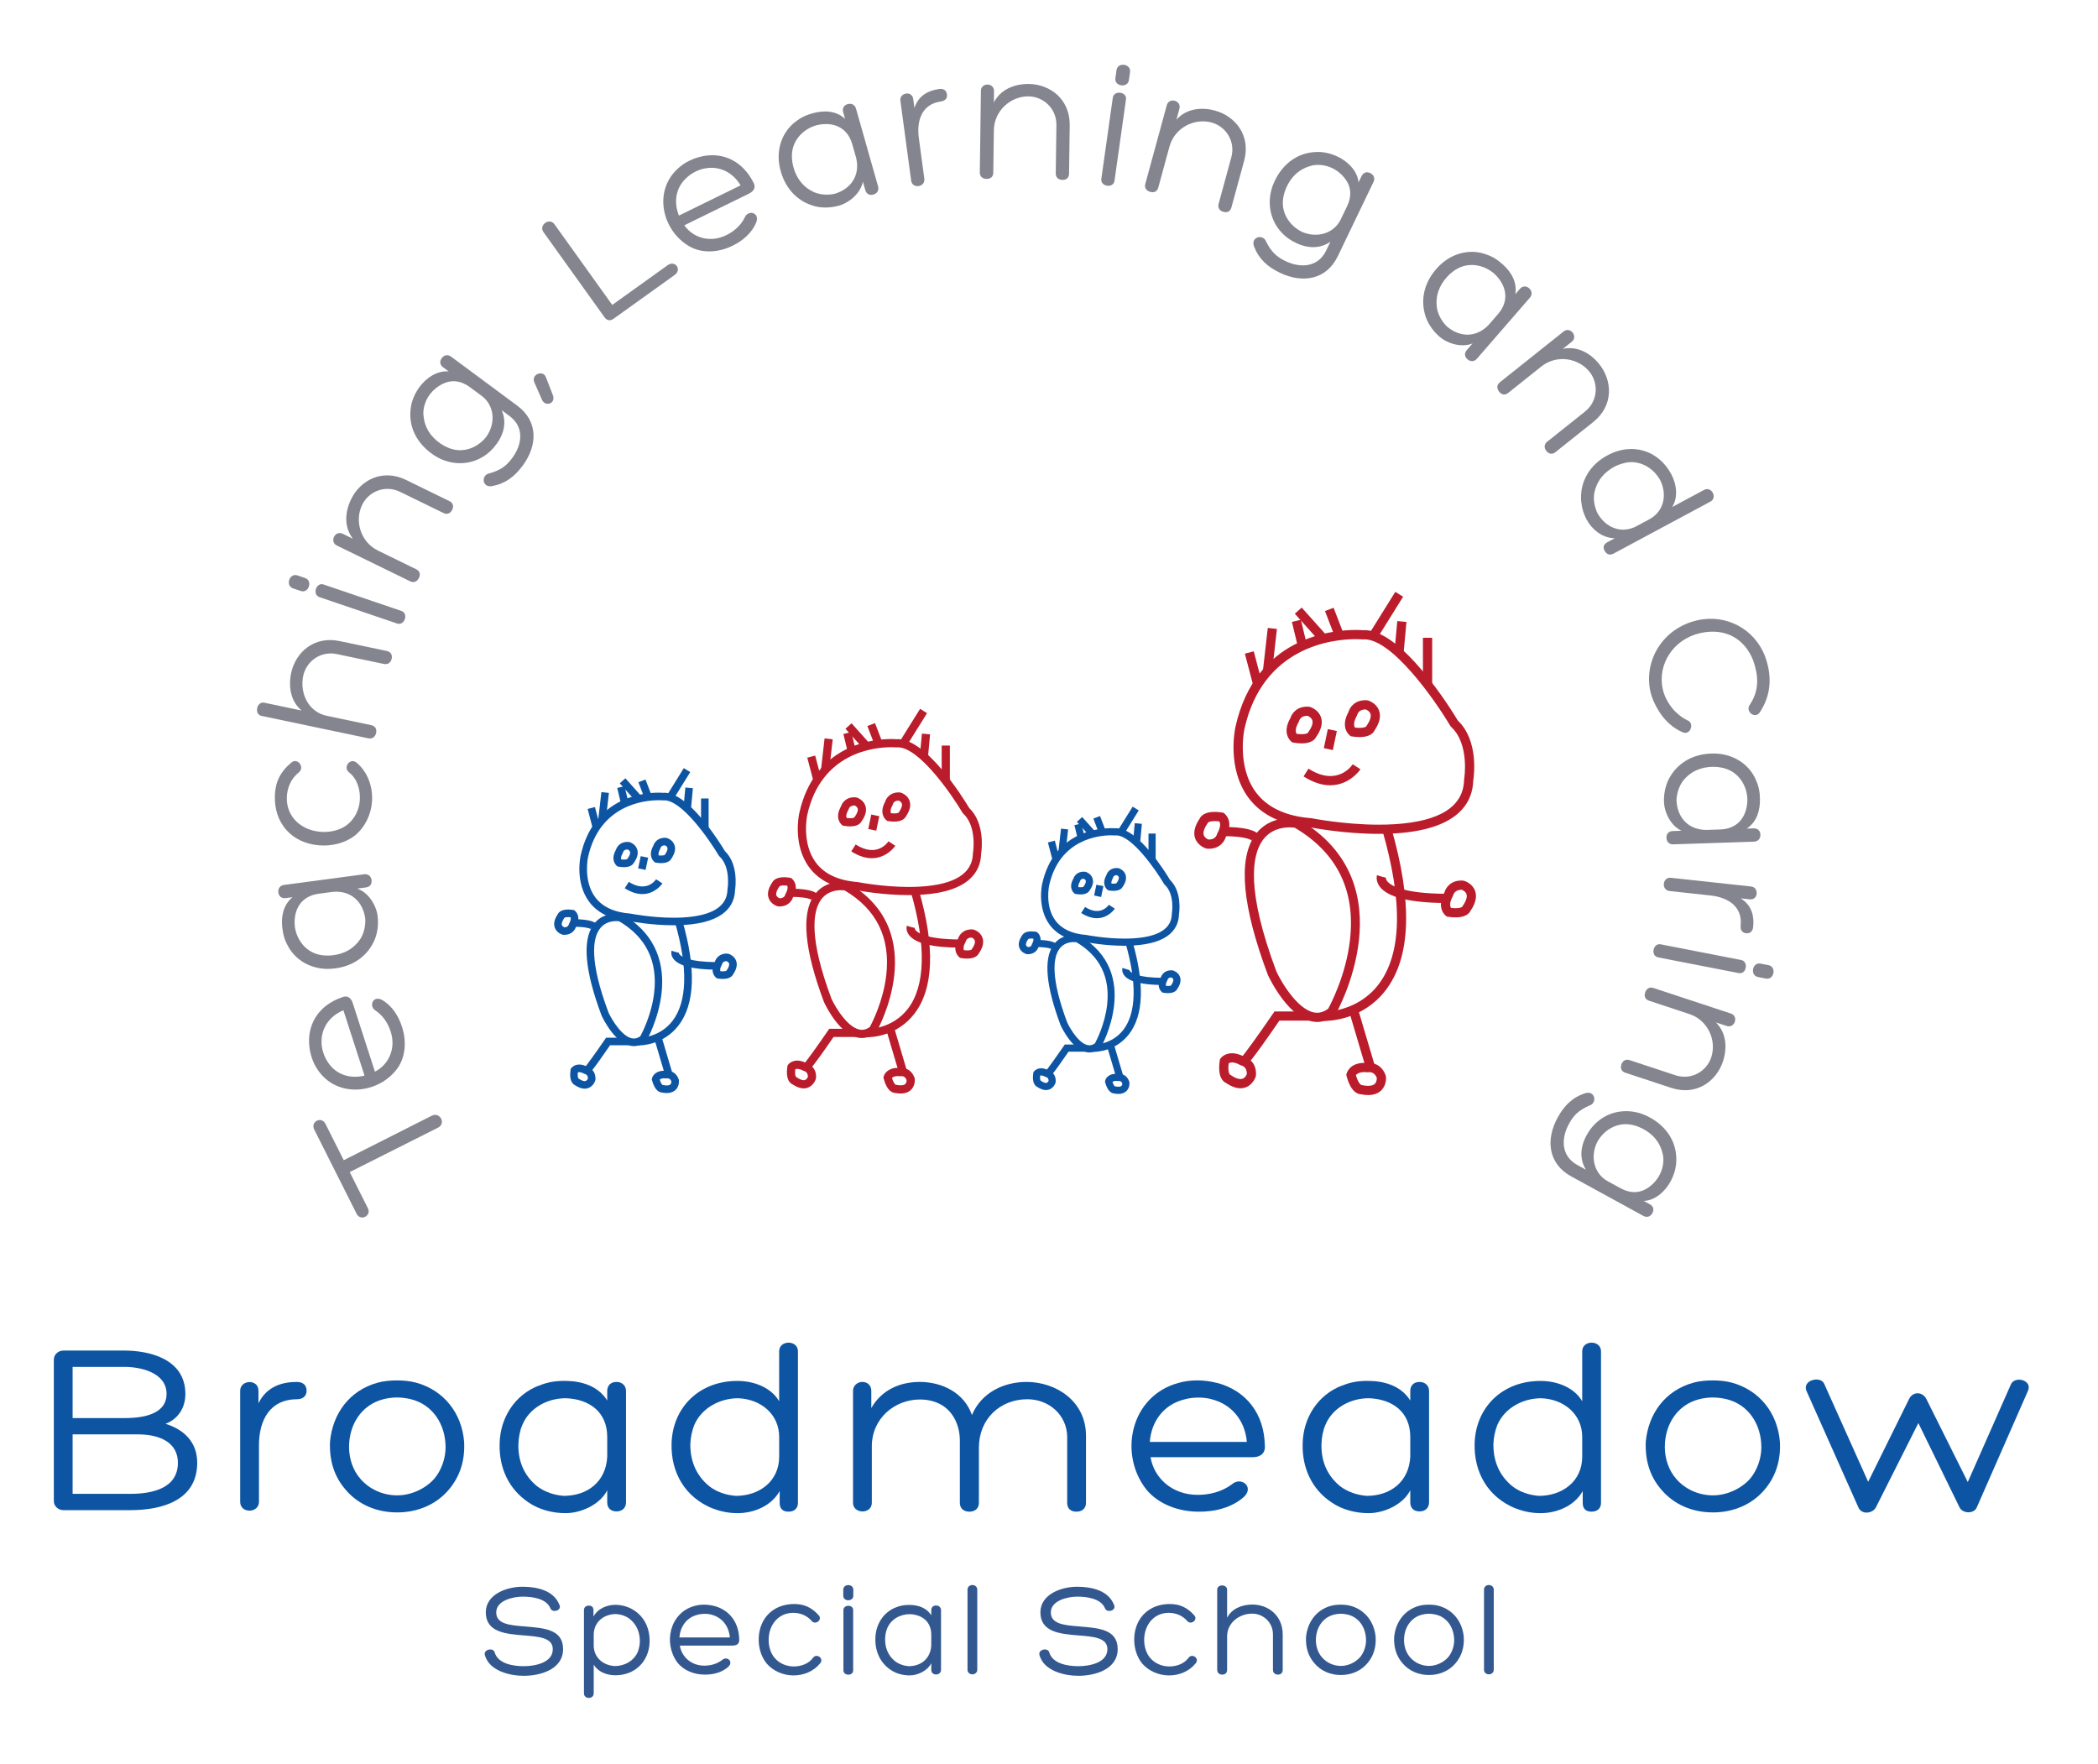 <?xml version="1.0" encoding="UTF-8" standalone="no"?>
<!-- Created with Inkscape (http://www.inkscape.org/) -->

<svg
   xmlns:dc="http://purl.org/dc/elements/1.1/"
   xmlns:cc="http://creativecommons.org/ns#"
   xmlns:rdf="http://www.w3.org/1999/02/22-rdf-syntax-ns#"
   xmlns:svg="http://www.w3.org/2000/svg"
   xmlns="http://www.w3.org/2000/svg"
   xmlns:sodipodi="http://sodipodi.sourceforge.net/DTD/sodipodi-0.dtd"
   xmlns:inkscape="http://www.inkscape.org/namespaces/inkscape"
   width="245"
   height="206"
   viewBox="0 0 64.823 54.504"
   version="1.1"
   id="svg8"
   inkscape:version="0.92.3 (2405546, 2018-03-11)">
  <defs
     id="defs2" />
  <sodipodi:namedview
     id="base"
     pagecolor="#ffffff"
     bordercolor="#666666"
     borderopacity="1.0"
     inkscape:pageopacity="0.0"
     inkscape:pageshadow="2"
     inkscape:zoom="1.4"
     inkscape:cx="180.48713"
     inkscape:cy="36.798416"
     inkscape:document-units="mm"
     inkscape:current-layer="layer1"
     showgrid="false"
     units="px"
     inkscape:window-width="1920"
     inkscape:window-height="1057"
     inkscape:window-x="1912"
     inkscape:window-y="-8"
     inkscape:window-maximized="1" />
  <g
     inkscape:label="Layer 1"
     inkscape:groupmode="layer"
     id="layer1"
     transform="translate(0,-242.496)">
    <g
       id="g4229"
       transform="matrix(0.138,0,0,0.138,-26.082,230.56)">
      <g
         id="g4041">
	<g
   id="g3747">
		<path
   id="path3721"
   d="m 299.773,456.518 c 0.778,2.485 4.102,3.024 6.497,3.024 2.544,0 6.497,-0.778 6.497,-3.803 0,-2.604 -3.144,-2.813 -6.437,-3.083 -4.131,-0.33 -8.562,-0.719 -8.562,-5.18 0,-3.951 4.551,-5.718 8.203,-5.718 3.144,0 7.065,0.748 8.323,4.161 0.449,1.197 -1.587,1.736 -2.036,0.719 -0.898,-2.275 -4.101,-2.665 -6.257,-2.665 -2.006,0 -5.898,0.809 -5.898,3.533 0,2.604 2.994,2.874 6.467,3.144 4.102,0.359 8.502,0.568 8.502,5.06 0,4.58 -5.12,5.987 -8.802,5.987 -3.054,0 -7.724,-1.048 -8.712,-4.641 -0.359,-1.317 1.976,-1.766 2.215,-0.538 z"
   inkscape:connector-curvature="0"
   style="fill:#335890" />

		<path
   id="path3723"
   d="m 326.781,461.577 c -2.006,0 -3.952,-0.808 -4.85,-2.395 v 6.437 c 0,1.377 -2.186,1.377 -2.186,0 v -18.592 c 0,-0.658 0.419,-1.048 1.108,-1.048 0.688,0 1.018,0.39 1.018,1.048 v 1.407 c 1.018,-1.856 3.114,-2.635 4.91,-2.635 0.928,0 1.946,0.18 2.874,0.569 l -0.03,-0.03 c 3.263,1.348 4.91,4.312 4.82,7.784 -0.12,4.252 -3.174,7.455 -7.664,7.455 z m -4.85,-9.041 v 2.365 c 0,2.635 2.036,4.49 4.76,4.61 2.126,0 4.251,-1.138 5.12,-3.203 0.239,-0.629 0.419,-1.438 0.449,-2.216 0.03,-1.946 -0.599,-3.742 -2.216,-5.089 -0.868,-0.689 -1.946,-1.048 -3.083,-1.138 -2.725,10e-4 -5.03,1.738 -5.03,4.671 z"
   inkscape:connector-curvature="0"
   style="fill:#335890" />

		<path
   id="path3725"
   d="m 348.969,446.069 c 3.383,0.929 5.479,3.683 5.538,7.515 v -0.03 c 0.06,0.659 -0.239,1.378 -1.467,1.378 h -11.825 c 0.389,2.454 2.485,4.49 5.479,4.49 1.377,0 2.814,-0.359 3.981,-1.258 1.048,-0.958 2.605,0.27 1.437,1.468 -1.377,1.287 -3.383,1.826 -5.329,1.796 -2.335,0 -4.67,-0.898 -6.078,-2.664 -3.233,-4.252 -1.826,-11.138 3.742,-12.694 1.407,-0.419 3.024,-0.389 4.491,0 h 0.031 z m -7.844,7.036 h 11.286 c -0.209,-2.545 -1.766,-4.491 -4.101,-5.09 h 0.03 c -0.988,-0.27 -2.215,-0.27 -3.233,0.03 -2.396,0.629 -3.802,2.635 -3.982,5.06 z"
   inkscape:connector-curvature="0"
   style="fill:#335890" />

		<path
   id="path3727"
   d="m 366.576,447.597 c -3.263,0 -5.479,2.664 -5.479,6.077 0,1.348 0.389,2.874 1.288,3.952 1.047,1.287 2.694,1.976 4.311,1.976 1.587,0 3.323,-0.539 4.371,-1.976 0.749,-1.019 2.545,0.149 1.527,1.316 -1.467,1.797 -3.712,2.665 -5.928,2.665 -2.245,0 -4.521,-0.928 -6.018,-2.665 -1.257,-1.557 -1.886,-3.682 -1.766,-5.867 0.239,-4.431 3.383,-7.455 7.934,-7.455 2.155,0 3.892,0.719 5.508,2.545 0.868,0.988 -0.749,2.245 -1.586,1.258 -1.138,-1.318 -2.665,-1.826 -4.162,-1.826 z"
   inkscape:connector-curvature="0"
   style="fill:#335890" />

		<path
   id="path3729"
   d="m 380.051,443.765 c 0,1.347 -2.246,1.377 -2.246,0 v -1.348 c 0,-1.377 2.246,-1.377 2.246,0 z m -2.216,3.233 c 0,-1.288 2.186,-1.317 2.186,-0.03 v 13.502 c 0,1.317 -2.186,1.287 -2.186,0 z"
   inkscape:connector-curvature="0"
   style="fill:#335890" />

		<path
   id="path3731"
   d="m 389.572,446.398 c 0.988,-0.448 2.066,-0.599 3.204,-0.568 1.706,0.03 3.652,0.568 4.73,2.335 v -1.138 c 0,-0.629 0.389,-1.077 1.078,-1.077 0.659,0 1.108,0.448 1.108,1.077 v 13.293 c 0,0.658 -0.449,1.077 -1.108,1.077 -0.688,0 -1.078,-0.419 -1.078,-1.077 v -1.438 c -0.868,1.736 -3.083,2.725 -4.85,2.725 -1.437,0 -3.054,-0.39 -4.311,-1.287 -2.275,-1.557 -3.443,-4.102 -3.353,-7.036 0.06,-3.023 1.736,-5.808 4.61,-6.915 z m 7.933,8.473 v -2.365 c 0,-2.964 -2.066,-4.49 -4.76,-4.61 -2.125,-0.029 -4.281,1.108 -5.119,3.204 -0.27,0.628 -0.419,1.437 -0.449,2.215 -0.06,1.946 0.569,3.742 2.186,5.09 0.898,0.688 1.976,1.048 3.083,1.138 2.754,-0.001 4.909,-1.678 5.059,-4.672 z"
   inkscape:connector-curvature="0"
   style="fill:#335890" />

		<path
   id="path3733"
   d="m 407.808,460.35 c 0,0.569 -0.479,1.019 -1.078,1.019 -0.659,0 -1.108,-0.449 -1.108,-1.019 v -17.962 c 0,-0.569 0.449,-1.019 1.108,-1.019 0.599,0 1.078,0.449 1.078,1.019 z"
   inkscape:connector-curvature="0"
   style="fill:#335890" />

		<path
   id="path3735"
   d="m 423.947,456.518 c 0.778,2.485 4.102,3.024 6.496,3.024 2.545,0 6.497,-0.778 6.497,-3.803 0,-2.604 -3.144,-2.813 -6.437,-3.083 -4.132,-0.33 -8.562,-0.719 -8.562,-5.18 0,-3.951 4.551,-5.718 8.203,-5.718 3.144,0 7.064,0.748 8.322,4.161 0.449,1.197 -1.586,1.736 -2.035,0.719 -0.898,-2.275 -4.102,-2.665 -6.258,-2.665 -2.006,0 -5.897,0.809 -5.897,3.533 0,2.604 2.994,2.874 6.467,3.144 4.102,0.359 8.503,0.568 8.503,5.06 0,4.58 -5.12,5.987 -8.803,5.987 -3.053,0 -7.724,-1.048 -8.711,-4.641 -0.359,-1.317 1.976,-1.766 2.215,-0.538 z"
   inkscape:connector-curvature="0"
   style="fill:#335890" />

		<path
   id="path3737"
   d="m 450.655,447.597 c -3.263,0 -5.479,2.664 -5.479,6.077 0,1.348 0.39,2.874 1.287,3.952 1.048,1.287 2.694,1.976 4.312,1.976 1.586,0 3.322,-0.539 4.371,-1.976 0.748,-1.019 2.545,0.149 1.526,1.316 -1.467,1.797 -3.712,2.665 -5.928,2.665 -2.245,0 -4.521,-0.928 -6.018,-2.665 -1.257,-1.557 -1.886,-3.682 -1.767,-5.867 0.24,-4.431 3.383,-7.455 7.934,-7.455 2.156,0 3.893,0.719 5.509,2.545 0.868,0.988 -0.749,2.245 -1.587,1.258 -1.135,-1.318 -2.663,-1.826 -4.16,-1.826 z"
   inkscape:connector-curvature="0"
   style="fill:#335890" />

		<path
   id="path3739"
   d="m 474.01,452.446 c 0,-2.754 -2.215,-4.67 -4.641,-4.67 -2.903,0 -5.628,2.035 -5.628,5.119 v 7.454 c 0,0.659 -0.39,1.078 -1.078,1.078 -0.688,0 -1.138,-0.419 -1.138,-1.078 v -17.933 c 0,-1.287 2.216,-1.257 2.216,0 v 6.287 c 1.078,-2.096 3.413,-2.964 5.658,-2.964 3.473,0 6.796,2.396 6.796,6.706 v 7.903 c 0,0.659 -0.389,1.078 -1.078,1.078 -0.658,0 -1.107,-0.419 -1.107,-1.078 z"
   inkscape:connector-curvature="0"
   style="fill:#335890" />

		<path
   id="path3741"
   d="m 483.234,458.823 c -1.348,-1.587 -1.916,-3.503 -1.826,-5.748 0.299,-3.323 2.245,-6.107 5.538,-7.035 0.719,-0.21 1.526,-0.27 2.275,-0.27 0.719,0 1.437,0.06 2.215,0.27 3.264,0.928 5.3,3.682 5.569,7.035 0.119,2.245 -0.479,4.161 -1.797,5.748 -1.467,1.767 -3.622,2.694 -5.987,2.694 -2.395,10e-4 -4.52,-0.927 -5.987,-2.694 z m 5.957,-11.017 c -0.568,0 -1.138,0.09 -1.587,0.21 -2.515,0.658 -3.981,2.994 -3.981,5.688 0,1.347 0.419,2.754 1.317,3.802 1.048,1.258 2.635,1.976 4.281,1.976 1.616,0 3.263,-0.778 4.311,-1.976 0.839,-1.018 1.317,-2.455 1.317,-3.742 0,-2.725 -1.467,-5.09 -4.012,-5.748 -0.478,-0.12 -1.076,-0.21 -1.646,-0.21 z"
   inkscape:connector-curvature="0"
   style="fill:#335890" />

		<path
   id="path3743"
   d="m 502.967,458.823 c -1.348,-1.587 -1.916,-3.503 -1.826,-5.748 0.299,-3.323 2.245,-6.107 5.538,-7.035 0.719,-0.21 1.526,-0.27 2.275,-0.27 0.719,0 1.437,0.06 2.215,0.27 3.264,0.928 5.3,3.682 5.569,7.035 0.119,2.245 -0.479,4.161 -1.797,5.748 -1.467,1.767 -3.622,2.694 -5.987,2.694 -2.395,10e-4 -4.52,-0.927 -5.987,-2.694 z m 5.957,-11.017 c -0.568,0 -1.138,0.09 -1.587,0.21 -2.515,0.658 -3.981,2.994 -3.981,5.688 0,1.347 0.419,2.754 1.317,3.802 1.048,1.258 2.635,1.976 4.281,1.976 1.616,0 3.263,-0.778 4.311,-1.976 0.839,-1.018 1.317,-2.455 1.317,-3.742 0,-2.725 -1.467,-5.09 -4.012,-5.748 -0.478,-0.12 -1.077,-0.21 -1.646,-0.21 z"
   inkscape:connector-curvature="0"
   style="fill:#335890" />

		<path
   id="path3745"
   d="m 523.448,460.35 c 0,0.569 -0.479,1.019 -1.078,1.019 -0.658,0 -1.107,-0.449 -1.107,-1.019 v -17.962 c 0,-0.569 0.449,-1.019 1.107,-1.019 0.599,0 1.078,0.449 1.078,1.019 z"
   inkscape:connector-curvature="0"
   style="fill:#335890" />

	</g>

	<g
   id="g4015">
		<g
   id="g3957">
			<g
   id="g3799">
				<path
   id="path3749"
   d="m 483.906,315.303 v 0 c -6.107,0 -10.821,-10.063 -11.021,-10.494 -5.743,-15.309 -6.727,-25.801 -2.951,-31.247 2.342,-3.381 5.892,-3.886 7.798,-3.886 0.98,0 1.633,0.125 1.707,0.143 l 0.163,0.033 0.146,0.082 c 24.773,14.422 8.478,43.328 8.311,43.616 l -0.097,0.172 -0.157,0.12 c -1.227,0.972 -2.539,1.461 -3.899,1.461 z m -6.175,-43.567 c -1.834,0 -4.388,0.518 -6.104,2.999 -2.317,3.343 -3.651,11.134 3.156,29.28 1.17,2.516 5.143,9.229 9.122,9.229 v 0 c 0.843,0 1.651,-0.294 2.465,-0.897 0.614,-1.127 3.975,-7.572 4.875,-15.318 1.297,-11.135 -2.865,-19.618 -12.37,-25.217 -0.208,-0.029 -0.613,-0.076 -1.144,-0.076 z"
   inkscape:connector-curvature="0"
   style="fill:#ba1c2b" />

				<path
   id="path3751"
   d="m 497.73,273.189 c -0.003,0 -0.003,0 -0.003,0 -7.676,-0.001 -14.619,-1.312 -15.391,-1.461 -6.271,-0.5 -10.921,-2.736 -13.828,-6.65 -4.864,-6.568 -2.991,-15.386 -2.911,-15.759 4.423,-20.214 21.715,-21.784 26.909,-21.784 0.774,0 1.307,0.035 1.518,0.051 8.646,-0.651 20.228,18.307 21.371,20.225 4.719,4.494 3.613,12.438 3.465,13.375 -0.138,4.973 -3.314,11.044 -17.567,11.904 -1.134,0.063 -2.333,0.099 -3.563,0.099 z m -5.223,-43.595 c -4.805,0 -20.802,1.457 -24.896,20.168 -0.017,0.084 -1.749,8.297 2.565,14.099 2.538,3.421 6.708,5.378 12.38,5.818 l 0.122,0.017 c 0.073,0.014 7.293,1.436 15.05,1.436 h 0.003 c 1.188,0 2.343,-0.032 3.439,-0.101 10.243,-0.618 15.501,-3.969 15.63,-9.963 l 0.017,-0.156 c 0.013,-0.077 1.286,-7.802 -2.932,-11.691 l -0.187,-0.236 c -3.24,-5.49 -13.213,-19.885 -19.58,-19.339 l -0.097,0.008 -0.098,-0.008 c -0.004,-10e-4 -0.528,-0.052 -1.416,-0.052 z"
   inkscape:connector-curvature="0"
   style="fill:#ba1c2b" />

				<path
   id="path3753"
   d="m 485.514,315.076 c -0.096,0 -0.162,-0.002 -0.184,-0.002 l 0.067,-2.06 c 0.062,0 7.406,0.146 12.17,-6.007 5.306,-6.859 5.602,-18.574 0.879,-34.813 l 1.98,-0.575 c 4.921,16.933 4.5,29.271 -1.256,36.676 -5.039,6.487 -12.374,6.781 -13.656,6.781 z"
   inkscape:connector-curvature="0"
   style="fill:#ba1c2b" />

				<path
   id="path3755"
   d="m 467.681,325.279 -0.774,-1.911 c -0.112,0.042 -0.174,0.095 -0.174,0.098 0.627,-0.527 4.214,-5.532 7.318,-10.072 l 0.31,-0.446 h 7.759 v 2.061 h -6.673 c -6.769,9.864 -7.441,10.138 -7.766,10.27 z"
   inkscape:connector-curvature="0"
   style="fill:#ba1c2b" />

				<path
   id="path3757"
   d="M 487.527,314.273"
   stroke-miterlimit="10"
   inkscape:connector-curvature="0"
   style="fill:none;stroke:#ba1c2b;stroke-width:2.25;stroke-miterlimit:10" />

				
					<rect
   id="rect3759"
   height="4.357"
   width="2.063"
   transform="matrix(0.978,0.207,-0.207,0.978,62.679,-95.298)"
   y="249.922"
   x="486.046"
   style="fill:#ba1c2b" />

				<path
   id="path3761"
   d="m 493.413,251.523 c -0.515,0 -1.083,-0.049 -1.699,-0.145 l -0.249,-0.035 -0.202,-0.148 c -0.093,-0.069 -2.291,-1.725 -0.356,-5.281 0.303,-1.055 1.467,-2.818 4.153,-2.632 l 0.219,0.038 c 0.192,0.057 1.896,0.596 2.493,2.284 0.454,1.279 0.108,2.771 -1.021,4.437 -0.234,0.493 -0.997,1.482 -3.338,1.482 z m -1.044,-2.132 c 0.38,0.048 0.729,0.072 1.044,0.072 0.923,0 1.344,-0.208 1.466,-0.316 l 0.012,-0.047 0.102,-0.145 c 0.768,-1.104 1.057,-2.02 0.842,-2.655 -0.199,-0.576 -0.813,-0.873 -1.046,-0.969 -1.49,-0.04 -1.862,0.993 -1.914,1.198 l -0.106,0.273 c -0.76,1.354 -0.651,2.2 -0.4,2.589 z"
   inkscape:connector-curvature="0"
   style="fill:#ba1c2b" />

				<g
   id="g3779">
					<polygon
   id="polygon3763"
   points="469.712,232.32 471.541,239.289 469.549,239.809 467.72,232.841 "
   style="fill:#ba1c2b" />

					<polygon
   id="polygon3765"
   points="472.85,227.076 474.897,227.311 473.833,236.711 471.783,236.476 "
   style="fill:#ba1c2b" />

					
						<rect
   id="rect3767"
   height="2.063"
   width="5.423"
   transform="matrix(0.234,0.972,-0.972,0.234,589.455,-291.825)"
   y="227.24"
   x="477.265"
   style="fill:#ba1c2b" />

					
						<rect
   id="rect3769"
   height="2.064"
   width="7.958"
   transform="matrix(0.667,0.745,-0.745,0.667,328.866,-284.199)"
   y="225.077"
   x="478.651"
   style="fill:#ba1c2b" />

					<polygon
   id="polygon3771"
   points="487.587,222.566 489.676,228.012 487.75,228.748 485.66,223.301 "
   style="fill:#ba1c2b" />

					
						<rect
   id="rect3773"
   height="11.628"
   width="2.061"
   transform="matrix(0.849,0.529,-0.529,0.849,194.151,-230.004)"
   y="218.534"
   x="498.062"
   style="fill:#ba1c2b" />

					<rect
   id="rect3775"
   height="10.262"
   width="2.064"
   y="229.285"
   x="507.591"
   style="fill:#ba1c2b" />

					
						<rect
   id="rect3777"
   height="6.769"
   width="2.059"
   transform="matrix(0.996,0.091,-0.091,0.996,22.938,-44.799)"
   y="225.622"
   x="501.446"
   style="fill:#ba1c2b" />

				</g>

				<path
   id="path3781"
   d="m 514.913,291.892 c -0.515,0 -1.084,-0.046 -1.697,-0.14 l -0.25,-0.038 -0.203,-0.146 c -0.094,-0.068 -2.291,-1.725 -0.356,-5.282 0.302,-1.053 1.46,-2.821 4.153,-2.632 l 0.219,0.04 c 0.192,0.055 1.898,0.593 2.494,2.281 0.453,1.28 0.107,2.772 -1.026,4.439 -0.231,0.492 -0.994,1.478 -3.334,1.478 z m -1.045,-2.13 c 0.379,0.049 0.729,0.073 1.045,0.073 0.923,0 1.344,-0.206 1.467,-0.313 l 0.012,-0.052 0.099,-0.144 c 0.77,-1.102 1.059,-2.018 0.843,-2.653 -0.199,-0.579 -0.809,-0.878 -1.044,-0.969 -1.52,-0.026 -1.865,0.992 -1.915,1.198 l -0.104,0.271 c -0.762,1.352 -0.65,2.202 -0.403,2.589 z"
   inkscape:connector-curvature="0"
   style="fill:#ba1c2b" />

				<path
   id="path3783"
   d="m 512.771,288.67 c -8.099,-0.037 -13.103,-1.283 -14.88,-3.702 -0.932,-1.273 -0.621,-2.404 -0.583,-2.53 l 1.967,0.61 -0.983,-0.304 0.998,0.255 c -0.004,0.017 -0.062,0.36 0.339,0.843 0.673,0.818 3.309,2.724 13.156,2.765 z"
   inkscape:connector-curvature="0"
   style="fill:#ba1c2b" />

				<path
   id="path3785"
   d="m 459.676,276.523 c -0.121,0 -0.246,-0.006 -0.375,-0.016 l -0.218,-0.035 c -0.192,-0.057 -1.897,-0.599 -2.495,-2.285 -0.453,-1.279 -0.107,-2.771 1.026,-4.436 0.233,-0.492 0.993,-1.482 3.333,-1.482 0.514,0 1.084,0.049 1.699,0.144 l 0.248,0.036 0.202,0.147 c 0.095,0.071 2.292,1.726 0.359,5.284 -0.286,1.003 -1.374,2.643 -3.779,2.643 z m -0.105,-2.061 c 1.517,0.044 1.865,-0.994 1.915,-1.199 l 0.107,-0.271 c 0.761,-1.353 0.647,-2.2 0.398,-2.587 -0.379,-0.048 -0.729,-0.075 -1.045,-0.075 -0.92,0 -1.344,0.206 -1.467,0.314 l -0.012,0.048 -0.099,0.147 c -0.772,1.107 -1.062,2.027 -0.837,2.664 0.203,0.573 0.811,0.864 1.04,0.959 z"
   inkscape:connector-curvature="0"
   style="fill:#ba1c2b" />

				<path
   id="path3787"
   d="m 471.312,275.116 -1.928,-0.724 c -0.094,0.244 -0.023,0.362 -0.013,0.372 -0.006,-0.009 -0.746,-1.045 -6.507,-1.067 l 0.007,-2.062 c 4.616,0.018 7.297,0.657 8.193,1.961 0.393,0.565 0.385,1.157 0.248,1.52 z"
   inkscape:connector-curvature="0"
   style="fill:#ba1c2b" />

				<path
   id="path3789"
   d="m 466.742,330.148 c -0.998,0 -2.104,-0.406 -3.292,-1.215 -0.602,-0.279 -1.909,-1.324 -1.343,-5.032 l 0.039,-0.247 0.146,-0.205 c 0.088,-0.114 0.882,-1.145 2.563,-1.145 0.845,0 1.757,0.264 2.719,0.784 1.075,0.308 2.812,1.496 2.629,4.157 l -0.035,0.217 c -0.269,0.93 -1.333,2.686 -3.426,2.686 z m -2.398,-3.08 0.046,0.01 0.145,0.103 c 0.854,0.596 1.619,0.909 2.208,0.909 0.899,0 1.299,-0.811 1.414,-1.111 0.052,-1.631 -1.131,-1.904 -1.183,-1.916 l -0.286,-0.108 c -0.694,-0.39 -1.311,-0.591 -1.831,-0.591 -0.369,0 -0.614,0.107 -0.759,0.199 -0.223,1.8 0.144,2.381 0.246,2.505 z"
   inkscape:connector-curvature="0"
   style="fill:#ba1c2b" />

				
					<rect
   id="rect3791"
   height="2.063"
   width="13.707"
   transform="matrix(0.284,0.959,-0.959,0.284,659.693,-245.257)"
   y="318.076"
   x="487.219"
   style="fill:#ba1c2b" />

				<path
   id="path3793"
   d="m 495.321,331.667 c -0.494,0 -1.033,-0.057 -1.609,-0.17 -0.699,-0.024 -2.285,-0.5 -3.22,-4.093 l -0.063,-0.244 0.054,-0.244 c 0.026,-0.098 0.598,-2.449 3.982,-2.449 0.23,0 0.476,0.012 0.739,0.034 0.097,-0.011 0.226,-0.02 0.384,-0.02 1.677,0 3.049,1.045 3.665,2.8 l 0.049,0.213 c 0.023,0.175 0.184,1.754 -0.881,2.958 -0.713,0.806 -1.755,1.215 -3.1,1.215 z m -1.477,-2.244 0.172,0.036 c 1.391,0.283 2.398,0.154 2.859,-0.369 0.365,-0.412 0.392,-1.023 0.386,-1.252 -0.336,-0.86 -0.9,-1.296 -1.673,-1.296 -0.095,0 -0.158,0.008 -0.182,0.011 l -0.134,0.023 -0.158,-0.011 c -1.662,-0.175 -2.331,0.354 -2.533,0.657 0.505,1.744 1.074,2.133 1.216,2.207 z"
   inkscape:connector-curvature="0"
   style="fill:#ba1c2b" />

				<path
   id="path3795"
   d="m 486.825,262.31 c -1.692,0 -3.688,-0.528 -5.967,-1.983 l 1.108,-1.736 c 6.481,4.14 9.771,-0.772 9.907,-0.984 l 1.729,1.121 c -0.032,0.048 -2.39,3.582 -6.777,3.582 z"
   inkscape:connector-curvature="0"
   style="fill:#ba1c2b" />

				<path
   id="path3797"
   d="m 480.456,252.935 c -0.556,0 -1.179,-0.058 -1.854,-0.177 l -0.246,-0.039 -0.198,-0.154 c -0.097,-0.071 -2.258,-1.77 -0.255,-5.287 0.321,-1.04 1.511,-2.777 4.2,-2.552 l 0.218,0.043 c 0.193,0.061 1.888,0.634 2.45,2.333 0.429,1.289 0.054,2.774 -1.113,4.415 -0.234,0.479 -0.987,1.418 -3.202,1.418 z m -1.162,-2.154 c 0.425,0.063 0.816,0.093 1.162,0.093 0.843,0 1.235,-0.186 1.354,-0.282 l 0.017,-0.052 0.099,-0.142 c 0.788,-1.086 1.101,-2 0.895,-2.637 -0.189,-0.583 -0.793,-0.893 -1.028,-0.991 -1.615,-0.093 -1.919,1.1 -1.933,1.146 l -0.11,0.284 c -0.794,1.341 -0.697,2.187 -0.456,2.581 z"
   inkscape:connector-curvature="0"
   style="fill:#ba1c2b" />

			</g>

			<g
   id="g3851">
				<path
   id="path3801"
   d="m 381.979,318.896 v 0 c -4.645,-0.002 -8.116,-7.225 -8.495,-8.05 -4.384,-11.683 -5.125,-19.692 -2.23,-23.87 1.813,-2.619 4.558,-3.008 6.033,-3.008 0.758,0 1.267,0.101 1.321,0.112 l 0.148,0.027 0.132,0.075 c 18.931,11.021 6.489,33.091 6.361,33.313 l -0.087,0.153 -0.138,0.109 c -0.957,0.757 -1.981,1.139 -3.045,1.139 z m -4.691,-33.097 c -1.364,0 -3.257,0.387 -4.529,2.223 -1.738,2.509 -2.735,8.389 2.416,22.121 0.873,1.879 3.853,6.922 6.805,6.922 v 0 c 0.604,0 1.182,-0.207 1.769,-0.638 0.498,-0.915 3.001,-5.763 3.676,-11.57 0.975,-8.387 -2.161,-14.781 -9.313,-19.005 -0.159,-0.02 -0.452,-0.053 -0.824,-0.053 z"
   inkscape:connector-curvature="0"
   style="fill:#ba1c2b" />

				<path
   id="path3803"
   d="m 392.471,286.903 c -5.815,0 -11.076,-0.985 -11.7,-1.112 -4.801,-0.38 -8.365,-2.097 -10.593,-5.104 -3.735,-5.038 -2.3,-11.793 -2.237,-12.079 3.381,-15.45 16.601,-16.651 20.571,-16.651 0.583,0 0.987,0.027 1.154,0.04 6.569,-0.5 15.103,13.335 16.339,15.411 3.601,3.448 2.782,9.494 2.662,10.257 -0.11,3.833 -2.552,8.505 -13.473,9.162 -0.867,0.05 -1.783,0.076 -2.723,0.076 z m -3.96,-33.115 c -3.626,0 -15.693,1.097 -18.781,15.218 -0.014,0.06 -1.314,6.244 1.925,10.602 1.909,2.562 5.039,4.033 9.309,4.365 l 0.108,0.015 c 0.056,0.011 5.521,1.086 11.399,1.086 0.904,0 1.781,-0.025 2.611,-0.077 7.7,-0.461 11.656,-2.963 11.752,-7.438 l 0.013,-0.135 c 0.009,-0.061 0.962,-5.856 -2.186,-8.766 l -0.167,-0.207 c -2.403,-4.07 -9.685,-14.639 -14.479,-14.639 -0.092,0 -0.179,0.006 -0.271,0.014 l -0.083,0.007 -0.086,-0.009 c -0.022,-0.004 -0.408,-0.036 -1.064,-0.036 z"
   inkscape:connector-curvature="0"
   style="fill:#ba1c2b" />

				<path
   id="path3805"
   d="m 383.195,318.723 c -0.075,0 -0.122,-0.002 -0.14,-0.002 l 0.059,-1.829 c 0.052,0.01 5.565,0.106 9.137,-4.517 3.947,-5.103 4.17,-14.205 0.646,-26.321 l 1.761,-0.513 c 3.751,12.903 3.422,22.32 -0.978,27.982 -3.868,4.975 -9.502,5.2 -10.485,5.2 z"
   inkscape:connector-curvature="0"
   style="fill:#ba1c2b" />

				<path
   id="path3807"
   d="m 369.702,326.461 -0.688,-1.697 c -0.107,0.043 -0.166,0.097 -0.171,0.098 0.492,-0.426 3.204,-4.209 5.541,-7.625 l 0.273,-0.396 h 5.964 v 1.83 h -4.999 c -5.127,7.472 -5.644,7.678 -5.92,7.79 z"
   inkscape:connector-curvature="0"
   style="fill:#ba1c2b" />

				<path
   id="path3809"
   d="M 384.728,317.982"
   stroke-miterlimit="10"
   inkscape:connector-curvature="0"
   style="fill:none;stroke:#ba1c2b;stroke-width:2;stroke-miterlimit:10" />

				
					<rect
   id="rect3811"
   height="3.31"
   width="1.83"
   transform="matrix(0.979,0.205,-0.205,0.979,63.824,-73.195)"
   y="269.096"
   x="383.47"
   style="fill:#ba1c2b" />

				<path
   id="path3813"
   d="m 389.199,270.447 c -0.395,0 -0.834,-0.037 -1.309,-0.109 l -0.221,-0.035 -0.181,-0.131 c -0.076,-0.059 -1.829,-1.38 -0.315,-4.172 0.249,-0.841 1.187,-2.211 3.288,-2.081 l 0.193,0.034 c 0.156,0.045 1.509,0.473 1.984,1.817 0.358,1.013 0.092,2.188 -0.791,3.483 -0.2,0.41 -0.819,1.194 -2.648,1.194 z m -0.708,-1.879 c 0.254,0.028 0.494,0.044 0.708,0.044 0.592,0 0.892,-0.113 1,-0.182 l 0.006,-0.017 0.087,-0.13 c 0.553,-0.794 0.772,-1.468 0.619,-1.902 -0.129,-0.367 -0.525,-0.569 -0.693,-0.64 -0.015,0 -0.034,0 -0.05,0 -1.06,0 -1.236,0.759 -1.243,0.794 l -0.099,0.256 c -0.514,0.912 -0.481,1.493 -0.335,1.777 z"
   inkscape:connector-curvature="0"
   style="fill:#ba1c2b" />

				<g
   id="g3831">
					
						<rect
   id="rect3815"
   height="1.83"
   width="5.474"
   transform="matrix(0.254,0.967,-0.967,0.254,527.093,-166.018)"
   y="257.654"
   x="368.396"
   style="fill:#ba1c2b" />

					
						<rect
   id="rect3817"
   height="7.186"
   width="1.831"
   transform="matrix(0.994,0.113,-0.113,0.994,31.275,-40.643)"
   y="251.809"
   x="373.037"
   style="fill:#ba1c2b" />

					
						<rect
   id="rect3819"
   height="1.83"
   width="4.119"
   transform="matrix(0.234,0.972,-0.972,0.234,536.096,-174.885)"
   y="251.735"
   x="376.933"
   style="fill:#ba1c2b" />

					
						<rect
   id="rect3821"
   height="1.833"
   width="6.042"
   transform="matrix(0.668,0.745,-0.745,0.668,313.478,-200.228)"
   y="250.089"
   x="377.988"
   style="fill:#ba1c2b" />

					
						<rect
   id="rect3823"
   height="1.831"
   width="4.432"
   transform="matrix(0.358,0.934,-0.934,0.358,481.197,-198.387)"
   y="249.747"
   x="382.62"
   style="fill:#ba1c2b" />

					
						<rect
   id="rect3825"
   height="8.836"
   width="1.832"
   transform="matrix(0.848,0.529,-0.529,0.848,191.818,-170.458)"
   y="245.25"
   x="392.598"
   style="fill:#ba1c2b" />

					<rect
   id="rect3827"
   height="7.796"
   width="1.829"
   y="253.42"
   x="399.84"
   style="fill:#ba1c2b" />

					
						<rect
   id="rect3829"
   height="5.144"
   width="1.832"
   transform="matrix(0.996,0.092,-0.092,0.996,24.885,-35.25)"
   y="250.637"
   x="395.169"
   style="fill:#ba1c2b" />

				</g>

				<path
   id="path3833"
   d="m 405.536,301.117 c -0.398,0 -0.838,-0.041 -1.312,-0.114 l -0.222,-0.034 -0.179,-0.13 c -0.075,-0.056 -1.829,-1.378 -0.317,-4.169 0.25,-0.842 1.174,-2.205 3.29,-2.082 l 0.191,0.034 c 0.155,0.045 1.508,0.472 1.984,1.818 0.36,1.015 0.093,2.187 -0.791,3.481 -0.201,0.415 -0.819,1.196 -2.644,1.196 z m -0.713,-1.881 c 0.259,0.03 0.499,0.046 0.713,0.046 0.59,0 0.89,-0.114 0.993,-0.181 l 0.006,-0.019 0.088,-0.129 c 0.55,-0.788 0.772,-1.464 0.624,-1.896 -0.127,-0.37 -0.525,-0.576 -0.698,-0.648 -0.978,-0.018 -1.244,0.617 -1.296,0.807 l -0.092,0.241 c -0.515,0.917 -0.482,1.496 -0.338,1.779 z"
   inkscape:connector-curvature="0"
   style="fill:#ba1c2b" />

				<path
   id="path3835"
   d="m 403.907,298.664 c -6.197,-0.03 -10.038,-0.992 -11.413,-2.867 -0.567,-0.775 -0.604,-1.582 -0.461,-2.041 l 0.875,0.271 0.886,0.217 c 0,0.012 -0.031,0.234 0.248,0.559 0.513,0.6 2.502,1.996 9.873,2.031 z"
   inkscape:connector-curvature="0"
   style="fill:#ba1c2b" />

				<path
   id="path3837"
   d="m 363.568,289.439 c -0.093,0 -0.188,-0.004 -0.289,-0.013 l -0.196,-0.033 c -0.153,-0.044 -1.507,-0.475 -1.983,-1.817 -0.359,-1.014 -0.093,-2.187 0.79,-3.485 0.2,-0.411 0.82,-1.192 2.65,-1.192 0.395,0 0.835,0.04 1.306,0.112 l 0.223,0.031 0.18,0.131 c 0.078,0.058 1.828,1.379 0.317,4.173 -0.237,0.8 -1.1,2.093 -2.998,2.093 z m -0.047,-1.834 c 0.018,0 0.034,0 0.048,0 0.965,0 1.201,-0.621 1.251,-0.812 l 0.093,-0.239 c 0.514,-0.913 0.482,-1.494 0.334,-1.777 -0.254,-0.032 -0.492,-0.047 -0.706,-0.047 -0.593,0 -0.894,0.117 -0.999,0.186 l -0.005,0.015 -0.09,0.13 c -0.548,0.789 -0.771,1.463 -0.622,1.896 0.127,0.372 0.525,0.574 0.696,0.648 z"
   inkscape:connector-curvature="0"
   style="fill:#ba1c2b" />

				<path
   id="path3839"
   d="m 372.538,288.281 -1.716,-0.644 c -0.102,0.271 0.005,0.408 0.006,0.411 -0.006,-0.009 -0.638,-0.745 -4.834,-0.757 l 0.008,-1.833 c 4.731,0.016 5.878,0.891 6.332,1.546 0.327,0.473 0.317,0.968 0.204,1.277 z"
   inkscape:connector-curvature="0"
   style="fill:#ba1c2b" />

				<path
   id="path3841"
   d="m 368.939,330.174 c -0.786,0 -1.648,-0.316 -2.568,-0.941 -0.499,-0.238 -1.521,-1.089 -1.083,-3.957 l 0.033,-0.22 0.129,-0.179 c 0.07,-0.1 0.714,-0.928 2.057,-0.928 0.657,0 1.37,0.203 2.114,0.607 0.86,0.25 2.224,1.194 2.083,3.284 l -0.037,0.199 c -0.211,0.74 -1.058,2.135 -2.728,2.135 z m -1.741,-2.592 0.013,0.006 0.127,0.086 c 0.792,0.552 1.31,0.67 1.602,0.67 0.583,0 0.854,-0.521 0.941,-0.738 0.023,-1.107 -0.758,-1.291 -0.792,-1.298 l -0.256,-0.099 c -0.786,-0.44 -1.51,-0.47 -1.776,-0.331 -0.135,1.147 0.067,1.59 0.141,1.704 z"
   inkscape:connector-curvature="0"
   style="fill:#ba1c2b" />

				
					<rect
   id="rect3843"
   height="1.832"
   width="10.41"
   transform="matrix(0.284,0.959,-0.959,0.284,587.567,-143.297)"
   y="320.735"
   x="384.497"
   style="fill:#ba1c2b" />

				<path
   id="path3845"
   d="m 390.652,331.325 c -0.379,0 -0.798,-0.044 -1.241,-0.128 -0.569,-0.022 -1.831,-0.41 -2.558,-3.212 l -0.057,-0.214 0.048,-0.217 c 0.166,-0.729 1.016,-1.965 3.152,-1.965 0.176,0 0.364,0.007 0.562,0.025 0.077,-0.007 0.177,-0.014 0.291,-0.014 1.336,0 2.426,0.826 2.911,2.215 l 0.044,0.191 c 0.02,0.141 0.145,1.393 -0.698,2.353 -0.393,0.441 -1.134,0.966 -2.454,0.966 z m -1.121,-1.973 0.153,0.032 c 1.005,0.206 1.73,0.122 2.048,-0.237 0.233,-0.264 0.26,-0.664 0.259,-0.834 -0.238,-0.583 -0.619,-0.881 -1.142,-0.881 -0.056,0 -0.099,0.006 -0.114,0.008 l -0.119,0.021 -0.139,-0.011 c -1.102,-0.115 -1.596,0.188 -1.764,0.392 0.334,1.113 0.691,1.437 0.805,1.513 z"
   inkscape:connector-curvature="0"
   style="fill:#ba1c2b" />

				<path
   id="path3847"
   d="m 384.199,278.639 c -1.31,0 -2.849,-0.404 -4.607,-1.527 l 0.984,-1.543 c 4.692,2.995 7.089,-0.32 7.347,-0.711 l 1.534,0.999 c -0.027,0.041 -1.859,2.782 -5.258,2.782 z"
   inkscape:connector-curvature="0"
   style="fill:#ba1c2b" />

				<path
   id="path3849"
   d="m 379.356,271.517 c -0.426,0 -0.908,-0.046 -1.431,-0.133 l -0.221,-0.04 -0.177,-0.135 c -0.073,-0.057 -1.799,-1.409 -0.234,-4.176 0.265,-0.83 1.211,-2.205 3.327,-2.016 l 0.194,0.039 c 0.152,0.047 1.499,0.502 1.947,1.854 0.337,1.02 0.05,2.188 -0.857,3.467 -0.203,0.399 -0.815,1.14 -2.548,1.14 z m -0.796,-1.888 c 0.293,0.037 0.559,0.059 0.796,0.059 0.537,0 0.816,-0.104 0.915,-0.168 l 0.006,-0.017 0.093,-0.126 c 0.56,-0.775 0.794,-1.447 0.656,-1.879 -0.121,-0.378 -0.511,-0.588 -0.684,-0.665 -0.977,-0.013 -1.259,0.595 -1.312,0.786 l -0.098,0.237 c -0.53,0.906 -0.51,1.485 -0.372,1.773 z"
   inkscape:connector-curvature="0"
   style="fill:#ba1c2b" />

			</g>

			<g
   id="g3903">
				<path
   id="path3853"
   d="m 330.931,320.708 v 0 c -3.972,-0.001 -6.922,-6.147 -7.247,-6.849 -3.717,-9.908 -4.342,-16.701 -1.88,-20.254 1.553,-2.24 3.902,-2.577 5.164,-2.577 0.647,0 1.083,0.086 1.132,0.097 l 0.254,0.096 c 16.071,9.354 5.517,28.08 5.406,28.269 l -0.08,0.139 -0.128,0.102 c -0.823,0.646 -1.704,0.977 -2.621,0.977 z m -3.964,-27.985 c -1.137,0 -2.713,0.322 -3.771,1.849 -1.464,2.108 -2.294,7.054 2.05,18.636 0.73,1.571 3.228,5.806 5.684,5.806 v 0 c 0.492,0 0.962,-0.167 1.44,-0.515 0.438,-0.805 2.53,-4.873 3.095,-9.746 0.814,-7.055 -1.818,-12.433 -7.829,-15.986 -0.133,-0.02 -0.369,-0.044 -0.669,-0.044 z"
   inkscape:connector-curvature="0"
   style="fill:#0d55a3" />

				<path
   id="path3855"
   d="m 339.808,293.656 v 0 c -4.913,0 -9.358,-0.831 -9.906,-0.938 -4.08,-0.325 -7.109,-1.787 -9.007,-4.346 -3.176,-4.286 -1.956,-10.026 -1.903,-10.272 2.871,-13.119 14.093,-14.135 17.464,-14.135 0.491,0 0.828,0.018 0.977,0.031 5.589,-0.414 12.809,11.268 13.874,13.057 3.055,2.936 2.37,8.055 2.264,8.729 -0.095,3.27 -2.174,7.252 -11.458,7.807 -0.734,0.046 -1.51,0.067 -2.305,0.067 z m -3.353,-28 c -3.052,0 -13.21,0.924 -15.808,12.806 -0.012,0.056 -1.103,5.252 1.616,8.91 1.599,2.149 4.229,3.382 7.817,3.661 l 0.101,0.014 c 0.047,0.008 4.666,0.917 9.625,0.917 h 0.001 c 0.764,0 1.5,-0.021 2.201,-0.062 6.469,-0.391 9.788,-2.481 9.869,-6.221 l 0.013,-0.126 c 0.008,-0.049 0.805,-4.916 -1.827,-7.344 l -0.155,-0.196 c -2.063,-3.493 -8.392,-12.671 -12.401,-12.327 l -0.079,0.005 -0.078,-0.005 c -0.022,-0.002 -0.347,-0.032 -0.895,-0.032 z"
   inkscape:connector-curvature="0"
   style="fill:#0d55a3" />

				<path
   id="path3857"
   d="m 331.96,320.563 c -0.064,0 -0.107,-0.003 -0.122,-0.003 l 0.058,-1.692 -0.028,0.845 0.026,-0.845 c 0.061,0 4.672,0.087 7.668,-3.792 3.321,-4.298 3.505,-11.972 0.534,-22.192 l 1.626,-0.472 c 3.179,10.935 2.897,18.917 -0.838,23.725 -3.292,4.234 -8.084,4.426 -8.924,4.426 z"
   inkscape:connector-curvature="0"
   style="fill:#0d55a3" />

				<path
   id="path3859"
   d="m 320.579,327.099 -0.637,-1.569 c -0.103,0.041 -0.16,0.091 -0.164,0.094 0.422,-0.371 2.706,-3.559 4.672,-6.431 l 0.253,-0.368 h 5.082 v 1.693 h -4.189 c -4.328,6.301 -4.757,6.477 -5.017,6.581 z"
   inkscape:connector-curvature="0"
   style="fill:#0d55a3" />

				<path
   id="path3861"
   d="M 333.256,319.861"
   stroke-miterlimit="10"
   inkscape:connector-curvature="0"
   style="fill:none;stroke:#0d55a3;stroke-width:1.85;stroke-miterlimit:10" />

				
					<rect
   id="rect3863"
   height="2.797"
   width="1.695"
   transform="matrix(0.978,0.207,-0.207,0.978,65.298,-62.972)"
   y="278.528"
   x="332.122"
   style="fill:#0d55a3" />

				<path
   id="path3865"
   d="m 337.036,279.739 c -0.336,0 -0.71,-0.028 -1.116,-0.09 l -0.205,-0.032 -0.167,-0.122 c -0.067,-0.05 -1.592,-1.202 -0.292,-3.617 0.22,-0.732 1.026,-1.931 2.853,-1.802 l 0.179,0.031 c 0.133,0.039 1.311,0.414 1.724,1.583 0.312,0.881 0.086,1.89 -0.672,3.009 -0.181,0.365 -0.727,1.04 -2.304,1.04 z m -0.551,-1.726 c 0.733,0.08 1.207,-0.026 1.337,-0.102 l 0.078,-0.11 c 0.452,-0.648 0.637,-1.193 0.518,-1.537 -0.094,-0.279 -0.393,-0.438 -0.537,-0.502 -0.01,0 -0.017,0 -0.026,0 -0.758,0 -0.946,0.484 -0.984,0.634 l -0.085,0.219 c -0.399,0.709 -0.397,1.166 -0.301,1.398 z"
   inkscape:connector-curvature="0"
   style="fill:#0d55a3" />

				<g
   id="g3883">
					
						<rect
   id="rect3867"
   height="1.692"
   width="4.627"
   transform="matrix(0.254,0.967,-0.967,0.254,500.977,-109.994)"
   y="268.78"
   x="319.449"
   style="fill:#0d55a3" />

					<polygon
   id="polygon3869"
   points="323.646,263.833 325.332,264.021 324.645,270.063 322.96,269.87 "
   style="fill:#0d55a3" />

					
						<rect
   id="rect3871"
   height="1.691"
   width="3.485"
   transform="matrix(0.233,0.972,-0.972,0.233,509.111,-116.459)"
   y="263.775"
   x="326.665"
   style="fill:#0d55a3" />

					
						<rect
   id="rect3873"
   height="1.69"
   width="5.112"
   transform="matrix(0.667,0.745,-0.745,0.667,306.014,-158.295)"
   y="262.385"
   x="327.556"
   style="fill:#0d55a3" />

					
						<rect
   id="rect3875"
   height="1.695"
   width="3.747"
   transform="matrix(0.358,0.934,-0.934,0.358,459.647,-142.408)"
   y="262.093"
   x="331.475"
   style="fill:#0d55a3" />

					
						<rect
   id="rect3877"
   height="7.468"
   width="1.693"
   transform="matrix(0.85,0.527,-0.527,0.85,189.393,-140.236)"
   y="258.366"
   x="339.842"
   style="fill:#0d55a3" />

					<rect
   id="rect3879"
   height="6.597"
   width="1.696"
   y="265.269"
   x="345.961"
   style="fill:#0d55a3" />

					
						<rect
   id="rect3881"
   height="4.35"
   width="1.694"
   transform="matrix(0.996,0.093,-0.093,0.996,26.257,-30.863)"
   y="262.917"
   x="342.013"
   style="fill:#0d55a3" />

				</g>

				<path
   id="path3885"
   d="m 350.853,305.671 c -0.34,0 -0.719,-0.03 -1.122,-0.094 l -0.206,-0.029 -0.167,-0.123 c -0.064,-0.047 -1.592,-1.201 -0.293,-3.614 0.221,-0.732 1.026,-1.932 2.855,-1.803 l 0.177,0.033 c 0.134,0.039 1.312,0.411 1.726,1.58 0.312,0.882 0.084,1.896 -0.674,3.011 -0.181,0.365 -0.727,1.039 -2.296,1.039 z m -0.554,-1.728 c 0.729,0.08 1.204,-0.025 1.332,-0.098 l 0.08,-0.114 c 0.451,-0.645 0.633,-1.193 0.518,-1.536 -0.092,-0.275 -0.396,-0.439 -0.537,-0.5 -0.01,0 -0.019,-10e-4 -0.028,-10e-4 -0.755,0 -0.941,0.481 -0.981,0.632 l -0.086,0.216 c -0.402,0.713 -0.397,1.17 -0.298,1.401 z"
   inkscape:connector-curvature="0"
   style="fill:#0d55a3" />

				<path
   id="path3887"
   d="m 349.475,303.6 c -5.268,-0.023 -8.532,-0.848 -9.711,-2.452 -0.639,-0.873 -0.447,-1.646 -0.401,-1.79 l 1.617,0.502 -0.807,-0.251 0.823,0.191 c 0,0.007 -0.016,0.178 0.206,0.43 0.434,0.494 2.115,1.649 8.281,1.677 z"
   inkscape:connector-curvature="0"
   style="fill:#0d55a3" />

				<path
   id="path3889"
   d="m 315.367,295.801 c -0.08,0 -0.165,-0.003 -0.252,-0.01 l -0.18,-0.032 c -0.132,-0.036 -1.31,-0.411 -1.724,-1.583 -0.312,-0.881 -0.084,-1.891 0.673,-3.006 0.181,-0.369 0.729,-1.042 2.302,-1.042 0.34,0 0.715,0.029 1.118,0.091 l 0.206,0.031 0.167,0.121 c 0.067,0.049 1.594,1.201 0.293,3.615 -0.212,0.698 -0.966,1.815 -2.603,1.815 z m -0.026,-1.696 c 0.009,0 0.019,0 0.026,0 0.84,0 0.977,-0.59 0.982,-0.615 l 0.091,-0.238 c 0.399,-0.712 0.395,-1.167 0.299,-1.398 -0.73,-0.078 -1.207,0.025 -1.337,0.098 l -0.08,0.115 c -0.454,0.654 -0.637,1.202 -0.516,1.543 0.097,0.275 0.398,0.437 0.535,0.495 z"
   inkscape:connector-curvature="0"
   style="fill:#0d55a3" />

				<path
   id="path3891"
   d="m 323.018,294.773 -1.587,-0.594 c -0.1,0.27 0.015,0.415 0.015,0.415 -0.002,-10e-4 -0.567,-0.598 -4.029,-0.608 l 0.006,-1.695 c 4.034,0.016 5.021,0.768 5.415,1.336 0.291,0.423 0.284,0.87 0.18,1.146 z"
   inkscape:connector-curvature="0"
   style="fill:#0d55a3" />

				<path
   id="path3893"
   d="m 319.907,330.243 c -0.678,0 -1.419,-0.271 -2.208,-0.804 -0.443,-0.219 -1.325,-0.967 -0.951,-3.423 l 0.032,-0.202 0.121,-0.167 c 0.059,-0.083 0.624,-0.811 1.793,-0.811 0.57,0 1.179,0.171 1.819,0.513 0.746,0.228 1.925,1.047 1.804,2.857 l -0.032,0.178 c -0.186,0.644 -0.924,1.859 -2.378,1.859 z m -1.424,-2.321 0.11,0.077 c 0.657,0.454 1.076,0.553 1.313,0.553 0.443,0 0.657,-0.396 0.725,-0.566 0.013,-0.76 -0.432,-0.967 -0.63,-1.017 l -0.219,-0.084 c -0.605,-0.343 -1.173,-0.396 -1.398,-0.299 -0.094,0.874 0.042,1.228 0.099,1.336 z"
   inkscape:connector-curvature="0"
   style="fill:#0d55a3" />

				
					<rect
   id="rect3895"
   height="1.693"
   width="8.805"
   transform="matrix(0.284,0.959,-0.959,0.284,551.464,-92.235)"
   y="322.12"
   x="333.061"
   style="fill:#0d55a3" />

				<path
   id="path3897"
   d="m 338.265,331.217 c -0.322,0 -0.68,-0.036 -1.056,-0.107 -0.502,-0.022 -1.6,-0.367 -2.228,-2.768 l -0.052,-0.201 0.046,-0.203 c 0.145,-0.638 0.884,-1.715 2.736,-1.715 0.15,0 0.308,0.008 0.475,0.023 0.065,-0.009 0.147,-0.015 0.247,-0.015 1.161,0 2.104,0.719 2.53,1.924 l 0.04,0.175 c 0.017,0.123 0.127,1.21 -0.609,2.048 -0.341,0.383 -0.984,0.839 -2.128,0.839 z m -0.852,-1.821 0.049,0.035 c 0.819,0.17 1.412,0.104 1.663,-0.178 0.177,-0.199 0.201,-0.504 0.201,-0.64 -0.188,-0.463 -0.482,-0.687 -0.892,-0.687 l -0.125,0.022 -0.197,-0.013 c -0.845,-0.087 -1.257,0.122 -1.403,0.279 0.259,0.847 0.531,1.117 0.622,1.191 z"
   inkscape:connector-curvature="0"
   style="fill:#0d55a3" />

				<path
   id="path3899"
   d="m 332.812,286.67 c -1.12,0 -2.437,-0.345 -3.938,-1.306 l 0.911,-1.427 c 4.011,2.562 6.025,-0.449 6.11,-0.578 l 1.422,0.923 c -0.021,0.034 -1.596,2.388 -4.505,2.388 z"
   inkscape:connector-curvature="0"
   style="fill:#0d55a3" />

				<path
   id="path3901"
   d="m 328.714,280.645 c -0.366,0 -0.777,-0.036 -1.222,-0.112 l -0.202,-0.035 -0.165,-0.125 c -0.066,-0.05 -1.571,-1.232 -0.221,-3.62 0.235,-0.72 1.049,-1.912 2.887,-1.746 l 0.179,0.034 c 0.133,0.04 1.301,0.436 1.693,1.616 0.294,0.885 0.047,1.892 -0.732,2.993 -0.183,0.352 -0.724,0.995 -2.217,0.995 z m -0.62,-1.737 c 0.719,0.094 1.206,-0.004 1.337,-0.073 l 0.081,-0.112 c 0.466,-0.641 0.659,-1.187 0.544,-1.531 -0.092,-0.277 -0.39,-0.442 -0.523,-0.508 -0.864,-0.025 -1.014,0.572 -1.019,0.596 l -0.095,0.235 c -0.414,0.705 -0.422,1.159 -0.325,1.393 z"
   inkscape:connector-curvature="0"
   style="fill:#0d55a3" />

			</g>

			<g
   id="g3955">
				<path
   id="path3905"
   d="m 432.922,322.133 c 0,0 0,0 -0.002,0 -3.539,0 -6.159,-5.456 -6.449,-6.08 -3.289,-8.769 -3.837,-14.789 -1.652,-17.939 1.383,-2 3.477,-2.298 4.602,-2.298 0.577,0 0.968,0.076 1.01,0.085 l 0.242,0.092 c 14.238,8.288 4.892,24.87 4.795,25.036 l -0.078,0.133 -0.117,0.095 c -0.741,0.583 -1.529,0.876 -2.351,0.876 z m -3.502,-24.716 c -0.992,0 -2.363,0.278 -3.285,1.606 -1.283,1.857 -2.012,6.205 1.814,16.414 0.641,1.375 2.829,5.091 4.973,5.091 v 0 c 0.42,0 0.822,-0.144 1.231,-0.437 0.396,-0.734 2.227,-4.307 2.72,-8.581 0.716,-6.201 -1.6,-10.932 -6.876,-14.06 -0.12,-0.012 -0.321,-0.033 -0.577,-0.033 z"
   inkscape:connector-curvature="0"
   style="fill:#0d55a3" />

				<path
   id="path3907"
   d="m 440.76,298.244 v 0 c -4.332,0 -8.256,-0.735 -8.755,-0.834 -3.616,-0.289 -6.306,-1.589 -7.991,-3.861 -2.819,-3.804 -1.736,-8.895 -1.688,-9.109 2.54,-11.625 12.486,-12.526 15.475,-12.526 0.432,0 0.729,0.015 0.862,0.023 0.086,-0.003 0.175,-0.006 0.263,-0.006 4.951,0 11.092,9.984 12.03,11.562 2.706,2.605 2.106,7.132 2.01,7.743 -0.085,2.908 -1.931,6.451 -10.167,6.944 -0.649,0.041 -1.335,0.064 -2.039,0.064 z m -2.959,-24.732 c -2.685,0 -11.623,0.815 -13.911,11.271 -0.01,0.048 -0.968,4.613 1.418,7.823 1.403,1.885 3.715,2.967 6.868,3.212 l 0.098,0.014 c 0.037,0.004 4.11,0.807 8.486,0.807 v 0 c 0.645,0 1.293,-0.016 1.941,-0.055 5.682,-0.343 8.594,-2.173 8.666,-5.441 l 0.01,-0.115 c 0.009,-0.045 0.707,-4.316 -1.597,-6.442 l -0.145,-0.18 c -1.786,-3.026 -7.186,-10.874 -10.71,-10.874 -0.066,0 -0.129,0.004 -0.191,0.01 l -0.074,0.007 -0.074,-0.007 c -0.02,-0.005 -0.307,-0.03 -0.785,-0.03 z"
   inkscape:connector-curvature="0"
   style="fill:#0d55a3" />

				<path
   id="path3909"
   d="m 433.828,322.002 c -0.059,0 -0.094,0 -0.105,0 l 0.05,-1.604 c 0.056,0.004 4.103,0.072 6.731,-3.326 2.918,-3.782 3.08,-10.545 0.46,-19.552 l 1.538,-0.448 c 2.813,9.674 2.562,16.743 -0.751,21.002 -2.919,3.758 -7.179,3.928 -7.923,3.928 z"
   inkscape:connector-curvature="0"
   style="fill:#0d55a3" />

				<path
   id="path3911"
   d="m 423.797,327.773 -0.299,-0.744 -0.461,-0.65 c 0.375,-0.334 2.389,-3.146 4.119,-5.666 l 0.238,-0.353 h 4.514 v 1.604 h -3.67 c -3.816,5.557 -4.191,5.71 -4.441,5.809 z"
   inkscape:connector-curvature="0"
   style="fill:#0d55a3" />

				<path
   id="path3913"
   d="M 434.975,321.33"
   stroke-miterlimit="10"
   inkscape:connector-curvature="0"
   style="fill:none;stroke:#0d55a3;stroke-width:1.75;stroke-miterlimit:10" />

				
					<rect
   id="rect3915"
   height="2.472"
   width="1.602"
   transform="matrix(0.979,0.205,-0.205,0.979,68.059,-83.225)"
   y="284.826"
   x="433.919"
   style="fill:#0d55a3" />

				<path
   id="path3917"
   d="m 438.312,285.951 c -0.299,0 -0.633,-0.029 -0.993,-0.082 l -0.193,-0.031 -0.157,-0.115 c -0.062,-0.045 -1.443,-1.086 -0.275,-3.256 0.201,-0.662 0.913,-1.739 2.57,-1.623 l 0.17,0.029 c 0.121,0.035 1.184,0.372 1.559,1.43 0.281,0.793 0.078,1.705 -0.602,2.703 -0.167,0.335 -0.664,0.945 -2.079,0.945 z m -0.451,-1.627 c 0.639,0.062 1.016,-0.033 1.109,-0.082 l 0.064,-0.088 c 0.383,-0.553 0.546,-1.033 0.447,-1.316 -0.078,-0.216 -0.316,-0.348 -0.432,-0.4 l -0.015,-10e-4 c -0.696,0 -0.809,0.481 -0.815,0.503 l -0.082,0.224 c -0.354,0.631 -0.326,0.99 -0.276,1.16 z"
   inkscape:connector-curvature="0"
   style="fill:#0d55a3" />

				<g
   id="g3935">
					
						<rect
   id="rect3919"
   height="1.603"
   width="4.088"
   transform="matrix(0.254,0.967,-0.967,0.254,584.835,-204.264)"
   y="276.163"
   x="422.78"
   style="fill:#0d55a3" />

					
						<rect
   id="rect3921"
   height="5.368"
   width="1.601"
   transform="matrix(0.994,0.113,-0.113,0.994,33.713,-46.421)"
   y="271.913"
   x="426.128"
   style="fill:#0d55a3" />

					<polygon
   id="polygon3923"
   points="431.113,270.863 431.833,273.855 430.275,274.223 429.557,271.234 "
   style="fill:#0d55a3" />

					
						<rect
   id="rect3925"
   height="1.604"
   width="4.512"
   transform="matrix(0.668,0.745,-0.745,0.668,345.63,-231.59)"
   y="270.514"
   x="429.943"
   style="fill:#0d55a3" />

					
						<rect
   id="rect3927"
   height="1.602"
   width="3.311"
   transform="matrix(0.357,0.934,-0.934,0.357,532.992,-232.085)"
   y="270.259"
   x="433.4"
   style="fill:#0d55a3" />

					<polygon
   id="polygon3929"
   points="442.6,267.097 443.959,267.941 440.475,273.545 439.113,272.693 "
   style="fill:#0d55a3" />

					<rect
   id="rect3931"
   height="5.82"
   width="1.604"
   y="273.121"
   x="446.143"
   style="fill:#0d55a3" />

					
						<rect
   id="rect3933"
   height="3.841"
   width="1.6"
   transform="matrix(0.996,0.091,-0.091,0.996,26.844,-39.442)"
   y="271.041"
   x="442.657"
   style="fill:#0d55a3" />

				</g>

				<path
   id="path3937"
   d="m 450.512,308.852 c -0.299,0 -0.635,-0.026 -0.996,-0.083 l -0.191,-0.027 -0.16,-0.118 c -0.059,-0.043 -1.441,-1.086 -0.274,-3.253 0.2,-0.666 0.92,-1.742 2.569,-1.626 l 0.172,0.033 c 0.119,0.033 1.184,0.371 1.557,1.429 0.282,0.794 0.08,1.703 -0.598,2.701 -0.171,0.333 -0.67,0.944 -2.079,0.944 z m -0.45,-1.627 c 0.631,0.065 1.015,-0.031 1.106,-0.078 l 0.063,-0.092 c 0.384,-0.553 0.548,-1.031 0.447,-1.315 -0.075,-0.216 -0.315,-0.345 -0.429,-0.399 h -0.016 c -0.699,0 -0.811,0.479 -0.814,0.501 l -0.084,0.222 c -0.327,0.584 -0.342,0.96 -0.273,1.161 z"
   inkscape:connector-curvature="0"
   style="fill:#0d55a3" />

				<path
   id="path3939"
   d="m 449.297,307.023 c -4.666,-0.021 -7.564,-0.757 -8.617,-2.188 -0.581,-0.791 -0.402,-1.495 -0.361,-1.629 l 1.529,0.475 c 0.016,-0.043 0.016,-0.062 0.016,-0.062 0,0.005 -0.012,0.142 0.178,0.35 0.388,0.426 1.871,1.427 7.263,1.449 z"
   inkscape:connector-curvature="0"
   style="fill:#0d55a3" />

				<path
   id="path3941"
   d="m 419.178,300.133 c -0.073,0 -0.147,-0.004 -0.229,-0.007 l -0.167,-0.03 c -0.122,-0.035 -1.185,-0.372 -1.561,-1.432 -0.28,-0.795 -0.077,-1.703 0.601,-2.703 0.169,-0.334 0.668,-0.943 2.075,-0.943 0.304,0 0.641,0.029 0.995,0.081 l 0.198,0.03 0.153,0.115 c 0.061,0.044 1.447,1.086 0.279,3.254 -0.191,0.633 -0.873,1.635 -2.344,1.635 z m -0.012,-1.602 0.012,0.002 c 0.697,0 0.81,-0.483 0.814,-0.506 l 0.086,-0.223 c 0.328,-0.586 0.34,-0.961 0.271,-1.16 -0.631,-0.064 -1.012,0.032 -1.108,0.08 l -0.062,0.091 c -0.383,0.548 -0.546,1.024 -0.451,1.307 0.077,0.221 0.317,0.353 0.438,0.409 z"
   inkscape:connector-curvature="0"
   style="fill:#0d55a3" />

				<path
   id="path3943"
   d="m 425.982,299.193 -1.501,-0.564 c -0.103,0.277 0.022,0.425 0.024,0.425 -0.019,-0.021 -0.52,-0.516 -3.519,-0.522 l 0.003,-1.604 c 3.592,0.013 4.473,0.694 4.826,1.202 0.271,0.393 0.263,0.808 0.167,1.063 z"
   inkscape:connector-curvature="0"
   style="fill:#0d55a3" />

				<path
   id="path3945"
   d="m 423.186,330.554 c -0.607,0 -1.275,-0.243 -1.979,-0.721 -0.406,-0.202 -1.196,-0.881 -0.862,-3.076 l 0.028,-0.188 0.113,-0.158 c 0.249,-0.34 0.826,-0.74 1.629,-0.74 0.51,0 1.057,0.155 1.626,0.461 0.677,0.205 1.734,0.944 1.628,2.571 l -0.033,0.17 c -0.166,0.582 -0.834,1.681 -2.15,1.681 z m -1.215,-2.142 0.086,0.061 c 0.566,0.395 0.927,0.479 1.129,0.479 0.349,0 0.521,-0.3 0.588,-0.459 0.004,-0.623 -0.355,-0.792 -0.519,-0.835 l -0.207,-0.082 c -0.491,-0.277 -0.956,-0.339 -1.159,-0.271 -0.073,0.711 0.034,1.015 0.082,1.107 z"
   inkscape:connector-curvature="0"
   style="fill:#0d55a3" />

				
					<rect
   id="rect3947"
   height="1.605"
   width="7.775"
   transform="matrix(0.284,0.959,-0.959,0.284,624.903,-188.566)"
   y="323.27"
   x="434.804"
   style="fill:#0d55a3" />

				<path
   id="path3949"
   d="m 439.4,331.415 c -0.29,0 -0.604,-0.034 -0.939,-0.099 -0.459,-0.022 -1.453,-0.337 -2.014,-2.482 l -0.049,-0.189 0.043,-0.191 c 0.132,-0.578 0.801,-1.557 2.469,-1.557 0.131,0 0.271,0.006 0.422,0.019 0.055,-0.005 0.131,-0.012 0.216,-0.012 1.049,0 1.901,0.649 2.283,1.735 l 0.038,0.166 c 0.016,0.11 0.117,1.095 -0.551,1.847 -0.308,0.349 -0.887,0.763 -1.918,0.763 z m -0.746,-1.717 0.047,0.034 c 0.701,0.146 1.211,0.092 1.416,-0.141 0.139,-0.157 0.165,-0.404 0.165,-0.524 -0.157,-0.373 -0.399,-0.561 -0.734,-0.561 l -0.12,0.024 -0.17,-0.013 c -0.682,-0.076 -1.039,0.084 -1.174,0.207 0.209,0.67 0.424,0.907 0.508,0.98 z"
   inkscape:connector-curvature="0"
   style="fill:#0d55a3" />

				<path
   id="path3951"
   d="m 434.582,292.072 c -0.994,0 -2.169,-0.31 -3.506,-1.162 l 0.861,-1.352 c 3.402,2.171 5.139,-0.219 5.328,-0.496 l 1.342,0.877 c -0.021,0.029 -1.427,2.133 -4.025,2.133 z"
   inkscape:connector-curvature="0"
   style="fill:#0d55a3" />

				<path
   id="path3953"
   d="m 430.965,286.752 c -0.328,0 -0.692,-0.035 -1.088,-0.102 l -0.193,-0.035 -0.157,-0.115 c -0.058,-0.046 -1.421,-1.117 -0.212,-3.266 0.217,-0.652 0.932,-1.702 2.604,-1.575 l 0.168,0.036 c 0.122,0.037 1.179,0.395 1.531,1.465 0.265,0.799 0.046,1.701 -0.651,2.687 -0.172,0.323 -0.664,0.905 -2.002,0.905 z m -0.512,-1.637 c 0.612,0.072 1.013,-0.014 1.109,-0.06 l 0.063,-0.088 c 0.391,-0.54 0.562,-1.017 0.473,-1.3 -0.069,-0.22 -0.306,-0.357 -0.429,-0.413 -0.729,-0.055 -0.828,0.463 -0.832,0.485 l -0.09,0.22 c -0.337,0.576 -0.358,0.954 -0.294,1.156 z"
   inkscape:connector-curvature="0"
   style="fill:#0d55a3" />

			</g>

		</g>

		<g
   id="g4013">
			<g
   id="g4011">
				<path
   id="path3959"
   d="m 259.361,339.394 c -0.898,-1.786 1.616,-3.051 2.514,-1.266 l 4.087,8.127 c 6.559,-3.299 13.209,-6.69 19.769,-9.989 0.911,-0.458 1.733,0.088 2.044,0.707 0.312,0.62 0.222,1.531 -0.689,1.989 l -19.786,9.954 4.068,8.089 c 0.861,1.713 -1.652,2.979 -2.515,1.265 z"
   inkscape:connector-curvature="0"
   style="fill:#84858f" />

				<path
   id="path3961"
   d="m 258.204,320.094 c -0.214,-4.775 2.479,-8.647 7.423,-10.33 l -0.039,0.012 c 0.829,-0.354 1.886,-0.267 2.4,1.325 l 4.956,15.335 c 3.021,-1.534 4.782,-5.104 3.527,-8.986 -0.577,-1.785 -1.646,-3.499 -3.299,-4.637 -1.681,-0.956 -0.742,-3.49 1.3,-2.478 2.246,1.246 3.786,3.622 4.562,6.157 0.979,3.028 0.792,6.433 -0.909,8.997 -4.158,5.974 -13.676,7.035 -18.028,0.466 -1.133,-1.648 -1.771,-3.757 -1.882,-5.822 z m 12.41,7.222 -4.729,-14.636 c -3.211,1.339 -5.083,4.173 -4.88,7.452 l -0.013,-0.038 c 0.064,1.394 0.579,2.985 1.394,4.179 1.817,2.842 5.009,3.827 8.228,3.043 z"
   inkscape:connector-curvature="0"
   style="fill:#84858f" />

				<path
   id="path3963"
   d="m 253.55,298.404 c -0.784,-1.254 -1.18,-2.683 -1.345,-4.225 -0.266,-2.31 0.111,-5.034 2.303,-6.809 l -1.536,0.206 c -0.85,0.112 -1.525,-0.332 -1.649,-1.262 -0.118,-0.889 0.407,-1.577 1.256,-1.689 l 17.95,-2.392 c 0.89,-0.118 1.537,0.413 1.655,1.303 0.124,0.93 -0.373,1.531 -1.262,1.649 l -1.941,0.257 c 2.501,0.861 4.235,3.676 4.551,6.061 0.259,1.94 0.024,4.194 -0.962,6.054 -1.693,3.353 -4.919,5.387 -8.898,5.793 -4.094,0.462 -8.155,-1.3 -10.168,-4.981 z m 10.014,-12.238 -3.194,0.425 c -4.003,0.533 -5.693,3.598 -5.37,7.258 0.342,2.876 2.266,5.582 5.247,6.338 0.897,0.25 2.016,0.307 3.072,0.208 2.64,-0.27 4.952,-1.442 6.48,-3.867 0.769,-1.337 1.06,-2.856 0.981,-4.369 -0.494,-3.72 -3.146,-6.329 -7.216,-5.993 z"
   inkscape:connector-curvature="0"
   style="fill:#84858f" />

				<path
   id="path3965"
   d="m 253.223,264.999 c -0.159,4.444 3.362,7.591 8.01,7.758 1.834,0.064 3.933,-0.392 5.445,-1.562 1.804,-1.364 2.821,-3.574 2.9,-5.775 0.077,-2.161 -0.573,-4.553 -2.479,-6.049 -1.35,-1.068 0.328,-3.458 1.868,-2.016 2.375,2.086 3.449,5.186 3.341,8.202 -0.109,3.059 -1.484,6.112 -3.921,8.066 -2.181,1.636 -5.107,2.39 -8.077,2.12 -6.022,-0.541 -9.988,-4.97 -9.767,-11.167 0.104,-2.935 1.167,-5.265 3.733,-7.378 1.388,-1.135 3.022,1.129 1.636,2.222 -1.85,1.487 -2.617,3.541 -2.689,5.579 z"
   inkscape:connector-curvature="0"
   style="fill:#84858f" />

				<path
   id="path3967"
   d="m 264.416,232.937 c -3.673,-0.771 -6.847,1.647 -7.526,4.88 -0.812,3.871 1.14,8.074 5.251,8.937 l 9.94,2.087 c 0.877,0.184 1.328,0.82 1.135,1.738 -0.193,0.918 -0.877,1.399 -1.756,1.216 l -23.91,-5.019 c -1.716,-0.36 -1.057,-3.307 0.62,-2.954 l 8.382,1.76 c -2.492,-2.023 -2.997,-5.38 -2.368,-8.373 0.972,-4.631 5.095,-8.392 10.842,-7.186 l 10.538,2.211 c 0.878,0.186 1.329,0.821 1.135,1.739 -0.184,0.879 -0.868,1.359 -1.747,1.176 z"
   inkscape:connector-curvature="0"
   style="fill:#84858f" />

				<path
   id="path3969"
   d="m 257.327,215.914 c 1.738,0.59 0.793,3.5 -0.984,2.896 l -1.737,-0.591 c -1.776,-0.604 -0.792,-3.501 0.984,-2.896 z m 3.2,4.274 c -1.661,-0.564 -0.741,-3.396 0.919,-2.832 l 17.417,5.92 c 1.699,0.577 0.702,3.383 -0.958,2.819 z"
   inkscape:connector-curvature="0"
   style="fill:#84858f" />

				<path
   id="path3971"
   d="m 278.587,196.616 c -3.372,-1.646 -7.043,-0.078 -8.493,2.891 -1.736,3.556 -0.432,8.323 3.563,10.273 l 8.504,4.152 c 0.807,0.395 1.05,1.104 0.639,1.948 -0.412,0.842 -1.157,1.158 -1.962,0.766 l -16.423,-8.019 c -1.686,-0.823 -0.435,-3.48 1.325,-2.621 l 2.272,1.109 c -2.032,-2.627 -1.79,-6.003 -0.394,-8.863 2.076,-4.252 6.996,-6.889 12.274,-4.312 l 9.714,4.742 c 0.807,0.395 1.05,1.104 0.639,1.947 -0.394,0.807 -1.139,1.123 -1.945,0.729 z"
   inkscape:connector-curvature="0"
   style="fill:#84858f" />

				<path
   id="path3973"
   d="m 304.809,177.314 c 4.753,3.521 4.541,8.948 1.215,13.438 -1.845,2.491 -3.917,4.054 -6.899,4.586 -2.25,0.364 -2.422,-2.556 -0.515,-2.869 2.459,-0.716 3.727,-1.604 5.086,-3.44 2.209,-2.982 2.766,-6.886 -0.611,-9.387 l -1.77,-1.311 c 1.215,2.676 0.424,5.39 -1,7.381 -0.89,1.27 -1.96,2.305 -3.245,3.079 -3.503,2.126 -7.871,1.784 -11.23,-0.603 -3.875,-2.718 -5.809,-6.891 -4.638,-11.557 0.359,-1.308 0.996,-2.51 1.725,-3.493 1.481,-2.001 3.934,-3.737 6.539,-3.483 l -1.246,-0.923 c -0.721,-0.534 -0.864,-1.299 -0.306,-2.054 0.534,-0.721 1.357,-0.873 2.079,-0.338 z m -21.029,1.939 0.024,-0.032 c 0.14,2.895 1.597,5.04 3.776,6.553 0.877,0.598 1.883,1.09 2.79,1.305 2.975,0.781 5.968,-0.655 7.659,-3.008 l -0.025,0.033 c 2.054,-3.048 1.624,-6.92 -1.163,-8.984 l -2.59,-1.918 c -2.065,-1.528 -4.27,-1.842 -6.555,-0.54 -2.341,1.311 -3.958,3.768 -3.916,6.591 z"
   inkscape:connector-curvature="0"
   style="fill:#84858f" />

				<path
   id="path3975"
   d="m 312.793,174.981 c 0.696,1.883 -1.73,2.683 -2.449,1.003 l -1.714,-3.897 c -0.751,-1.823 2.014,-2.864 2.621,-1.066 z"
   inkscape:connector-curvature="0"
   style="fill:#84858f" />

				<path
   id="path3977"
   d="m 326.455,157.802 c -0.895,0.643 -1.569,0.473 -2.139,-0.322 l -13.638,-19.03 c -1.116,-1.559 1.337,-3.315 2.454,-1.758 l 12.948,18.067 12.399,-8.886 c 1.69,-1.211 3.259,0.977 1.568,2.188 z"
   inkscape:connector-curvature="0"
   style="fill:#84858f" />

				<path
   id="path3979"
   d="m 346.388,121.446 c 4.696,-0.893 8.913,1.223 11.283,5.875 l -0.018,-0.037 c 0.468,0.771 0.533,1.829 -0.97,2.564 l -14.471,7.09 c 1.948,2.771 5.733,4.006 9.396,2.211 1.685,-0.826 3.229,-2.126 4.119,-3.925 0.708,-1.801 3.349,-1.232 2.638,0.934 -0.913,2.4 -3.045,4.263 -5.444,5.392 -2.857,1.4 -6.254,1.702 -9.034,0.383 -6.505,-3.264 -8.912,-12.532 -3.03,-17.775 1.47,-1.357 3.467,-2.29 5.495,-2.693 z m -5.381,13.312 13.812,-6.766 c -1.782,-2.989 -4.854,-4.437 -8.07,-3.77 l 0.037,-0.018 c -1.371,0.262 -2.873,0.998 -3.938,1.975 -2.555,2.206 -3.075,5.504 -1.841,8.579 z"
   inkscape:connector-curvature="0"
   style="fill:#84858f" />

				<path
   id="path3981"
   d="m 367.151,113.74 c 1.128,-0.956 2.485,-1.554 3.988,-1.937 2.248,-0.597 4.999,-0.614 7.069,1.299 l -0.423,-1.49 c -0.234,-0.824 0.109,-1.558 1.012,-1.813 0.863,-0.246 1.619,0.175 1.853,1 l 4.947,17.424 c 0.245,0.863 -0.187,1.579 -1.05,1.824 -0.903,0.257 -1.569,-0.148 -1.814,-1.011 l -0.535,-1.885 c -0.492,2.601 -3.029,4.719 -5.343,5.377 -1.884,0.535 -4.147,0.626 -6.13,-0.083 -3.562,-1.194 -6.039,-4.095 -7.014,-7.975 -1.047,-3.985 0.115,-8.26 3.47,-10.781 z m 13.552,8.153 -0.88,-3.1 c -1.103,-3.885 -4.379,-5.116 -7.955,-4.271 -2.798,0.752 -5.2,3.045 -5.519,6.104 -0.119,0.926 -0.014,2.041 0.236,3.072 0.646,2.572 2.139,4.693 4.759,5.857 1.434,0.568 2.98,0.638 4.465,0.344 3.611,-1.026 5.812,-4.025 4.894,-8.006 z"
   inkscape:connector-curvature="0"
   style="fill:#84858f" />

				<path
   id="path3983"
   d="m 393.734,110.665 c 0.928,-2.882 3.256,-3.937 5.56,-4.248 0.93,-0.125 1.602,0.277 1.727,1.208 0.12,0.89 -0.421,1.456 -1.351,1.582 -4.164,0.561 -5.495,4.115 -4.944,8.198 l 1.232,9.135 c 0.114,0.85 -0.497,1.508 -1.264,1.611 -0.89,0.121 -1.572,-0.364 -1.687,-1.213 l -2.415,-17.907 c -0.24,-1.778 2.608,-2.327 2.87,-0.388 z"
   inkscape:connector-curvature="0"
   style="fill:#84858f" />

				<path
   id="path3985"
   d="m 425.526,114.516 c 0.052,-3.751 -2.931,-6.403 -6.234,-6.448 -3.956,-0.054 -7.711,3.159 -7.772,7.604 l -0.129,9.461 c -0.012,0.897 -0.549,1.421 -1.487,1.408 -0.938,-0.013 -1.543,-0.553 -1.53,-1.449 l 0.249,-18.271 c 0.026,-1.875 2.963,-1.876 2.936,0.082 l -0.035,2.528 c 1.509,-2.958 4.666,-4.179 7.848,-4.136 4.73,0.064 9.213,3.39 9.133,9.262 l -0.148,10.807 c -0.012,0.897 -0.549,1.421 -1.487,1.408 -0.897,-0.013 -1.501,-0.551 -1.489,-1.448 z"
   inkscape:connector-curvature="0"
   style="fill:#84858f" />

				<path
   id="path3987"
   d="m 438.15,108.372 c 0.245,-1.737 3.199,-1.36 2.954,0.376 l -2.572,18.213 c -0.251,1.777 -3.193,1.32 -2.948,-0.416 z m 3.605,-3.94 c -0.257,1.818 -3.291,1.432 -3.028,-0.427 l 0.256,-1.817 c 0.262,-1.858 3.291,-1.431 3.029,0.428 z"
   inkscape:connector-curvature="0"
   style="fill:#84858f" />

				<path
   id="path3989"
   d="m 464.684,121.719 c 0.988,-3.619 -1.236,-6.932 -4.424,-7.802 -3.816,-1.041 -8.257,1.128 -9.427,5.418 l -2.491,9.128 c -0.236,0.866 -0.887,1.238 -1.792,0.991 -0.905,-0.246 -1.356,-0.919 -1.119,-1.785 l 4.81,-17.628 c 0.494,-1.81 3.338,-1.076 2.822,0.812 l -0.666,2.439 c 2.201,-2.486 5.563,-2.879 8.633,-2.042 4.564,1.246 8.073,5.586 6.527,11.252 l -2.847,10.427 c -0.235,0.866 -0.886,1.238 -1.792,0.991 -0.865,-0.235 -1.316,-0.909 -1.08,-1.774 z"
   inkscape:connector-curvature="0"
   style="fill:#84858f" />

				<path
   id="path3991"
   d="m 488.534,143.842 c -2.563,5.33 -7.932,6.143 -12.968,3.72 -2.793,-1.343 -4.718,-3.084 -5.801,-5.912 -0.78,-2.141 2.054,-2.859 2.721,-1.045 1.166,2.28 2.276,3.357 4.335,4.348 3.346,1.609 7.282,1.421 9.103,-2.365 l 0.955,-1.985 c -2.4,1.697 -5.213,1.431 -7.437,0.407 -1.414,-0.635 -2.632,-1.491 -3.634,-2.607 -2.746,-3.042 -3.232,-7.395 -1.521,-11.142 1.94,-4.316 5.676,-7.001 10.478,-6.729 1.351,0.107 2.652,0.508 3.755,1.037 2.242,1.078 4.409,3.162 4.649,5.766 l 0.672,-1.396 c 0.389,-0.809 1.114,-1.094 1.959,-0.687 0.81,0.388 1.113,1.168 0.724,1.977 z m -5.857,-20.286 0.037,0.018 c -2.817,0.682 -4.649,2.516 -5.726,4.939 -0.423,0.975 -0.716,2.055 -0.756,2.985 -0.209,3.068 1.766,5.737 4.393,6.956 l -0.036,-0.019 c 3.379,1.445 7.101,0.294 8.604,-2.83 l 1.396,-2.904 c 1.113,-2.315 1.007,-4.539 -0.702,-6.538 -1.729,-2.053 -4.446,-3.18 -7.21,-2.607 z"
   inkscape:connector-curvature="0"
   style="fill:#84858f" />

				<path
   id="path3993"
   d="m 521.687,143.447 c 1.418,0.421 2.66,1.229 3.805,2.276 1.729,1.556 3.251,3.848 2.782,6.628 l 1.016,-1.171 c 0.562,-0.647 1.363,-0.762 2.072,-0.146 0.678,0.589 0.738,1.451 0.178,2.099 l -11.872,13.68 c -0.589,0.677 -1.426,0.708 -2.104,0.119 -0.708,-0.613 -0.734,-1.394 -0.146,-2.071 l 1.283,-1.479 c -2.445,1.012 -5.607,0.049 -7.425,-1.528 -1.479,-1.284 -2.795,-3.127 -3.287,-5.175 -0.95,-3.635 0.12,-7.297 2.834,-10.234 2.762,-3.06 6.974,-4.428 10.921,-3.001 z m 0.597,15.806 2.112,-2.435 c 2.646,-3.049 1.885,-6.466 -0.781,-8.995 -2.16,-1.93 -5.395,-2.685 -8.129,-1.276 -0.839,0.406 -1.715,1.104 -2.441,1.879 -1.799,1.95 -2.757,4.359 -2.296,7.19 0.309,1.511 1.097,2.842 2.157,3.925 2.834,2.459 6.55,2.66 9.378,-0.288 z"
   inkscape:connector-curvature="0"
   style="fill:#84858f" />

				<path
   id="path3995"
   d="m 543.858,178.657 c 2.935,-2.34 3.095,-6.326 1.035,-8.91 -2.466,-3.094 -7.331,-3.963 -10.807,-1.19 l -7.399,5.898 c -0.702,0.559 -1.447,0.475 -2.032,-0.26 -0.584,-0.733 -0.551,-1.542 0.149,-2.102 l 14.289,-11.389 c 1.467,-1.17 3.33,1.102 1.799,2.321 l -1.978,1.575 c 3.243,-0.707 6.189,0.962 8.173,3.449 2.949,3.699 3.219,9.273 -1.373,12.935 l -8.452,6.736 c -0.701,0.56 -1.446,0.476 -2.032,-0.258 -0.559,-0.701 -0.525,-1.511 0.176,-2.07 z"
   inkscape:connector-curvature="0"
   style="fill:#84858f" />

				<path
   id="path3997"
   d="m 563.172,192.633 c 1.293,2.408 1.541,5.285 0.214,7.386 l 7.153,-3.839 c 1.653,-0.889 3.062,1.736 1.409,2.623 l -21.711,11.654 c -0.791,0.425 -1.528,0.172 -1.972,-0.654 -0.444,-0.827 -0.189,-1.474 0.602,-1.897 l 1.689,-0.907 c -2.885,-0.026 -5.17,-2.041 -6.328,-4.197 -0.598,-1.113 -1.038,-2.451 -1.168,-3.816 l -0.018,0.055 c -0.485,-4.786 2.012,-8.673 6.239,-10.804 5.182,-2.597 10.996,-0.996 13.891,4.396 z m -7.73,11.65 2.84,-1.524 c 3.163,-1.698 4.079,-5.339 2.468,-8.688 -1.37,-2.552 -4.105,-4.37 -7.146,-4.081 -0.91,0.117 -1.995,0.424 -2.95,0.888 -2.355,1.219 -4.106,3.132 -4.683,5.94 -0.267,1.486 -0.004,3.012 0.622,4.437 1.757,3.27 5.327,4.919 8.849,3.028 z"
   inkscape:connector-curvature="0"
   style="fill:#84858f" />

				<path
   id="path3999"
   d="m 561.282,246.954 c -1.303,-1.716 -2.339,-3.739 -2.767,-5.65 -1.521,-6.807 2.682,-14.181 10.562,-15.941 6.527,-1.458 12.742,2.042 15.067,7.958 1.677,4.515 1.43,8.832 -1.171,12.715 -1.087,1.496 -3.199,-0.288 -2.254,-1.67 2.261,-3.347 1.996,-6.589 0.815,-10.003 -1.85,-4.726 -6.086,-7.415 -11.857,-6.126 -6.05,1.352 -9.626,7.041 -8.399,12.533 0.329,1.474 1.092,3.017 2.187,4.358 0.912,1.092 2.135,2.073 3.396,2.669 1.558,0.612 0.627,3.369 -1.077,2.664 -1.751,-0.737 -3.283,-1.982 -4.502,-3.507 z"
   inkscape:connector-curvature="0"
   style="fill:#84858f" />

				<path
   id="path4001"
   d="m 582.126,261.126 c 0.656,1.325 0.909,2.786 0.92,4.336 0.037,2.325 -0.609,4.998 -2.965,6.547 l 1.549,-0.052 c 0.856,-0.028 1.485,0.481 1.517,1.419 0.029,0.897 -0.562,1.527 -1.418,1.557 l -18.098,0.604 c -0.897,0.029 -1.488,-0.562 -1.518,-1.46 -0.032,-0.937 0.521,-1.486 1.418,-1.516 l 1.957,-0.065 c -2.404,-1.104 -3.85,-4.075 -3.93,-6.479 -0.065,-1.957 0.392,-4.176 1.557,-5.929 2.017,-3.169 5.428,-4.874 9.428,-4.884 4.12,-0.056 7.986,2.1 9.625,5.963 z m -11.176,11.187 3.22,-0.108 c 4.036,-0.134 6.021,-3.016 6.062,-6.69 -0.057,-2.895 -1.703,-5.778 -4.595,-6.824 -0.868,-0.338 -1.976,-0.506 -3.036,-0.512 -2.652,0.008 -5.07,0.944 -6.831,3.206 -0.896,1.255 -1.337,2.739 -1.409,4.251 0.125,3.751 2.506,6.609 6.589,6.677 z"
   inkscape:connector-curvature="0"
   style="fill:#84858f" />

				<path
   id="path4003"
   d="m 578.73,287.63 c 2.576,1.593 3.043,4.104 2.793,6.416 -0.102,0.933 -0.653,1.488 -1.587,1.388 -0.892,-0.097 -1.312,-0.759 -1.212,-1.69 0.453,-4.177 -2.68,-6.321 -6.775,-6.765 l -9.164,-0.992 c -0.852,-0.092 -1.346,-0.842 -1.262,-1.613 0.097,-0.892 0.73,-1.439 1.582,-1.347 l 17.964,1.945 c 1.784,0.192 1.635,3.089 -0.312,2.878 z"
   inkscape:connector-curvature="0"
   style="fill:#84858f" />

				<path
   id="path4005"
   d="m 578.838,301.434 c 1.721,0.335 1.191,3.265 -0.53,2.93 l -18.056,-3.521 c -1.762,-0.345 -1.152,-3.259 0.569,-2.923 z m 3.745,3.804 c -1.801,-0.351 -1.256,-3.361 0.586,-3.003 l 1.802,0.352 c 1.842,0.359 1.256,3.361 -0.586,3.003 z"
   inkscape:connector-curvature="0"
   style="fill:#84858f" />

				<path
   id="path4007"
   d="m 564.116,327.232 c 3.563,1.177 6.988,-0.872 8.024,-4.01 1.24,-3.758 -0.695,-8.306 -4.917,-9.698 l -8.986,-2.966 c -0.853,-0.282 -1.189,-0.951 -0.896,-1.843 0.293,-0.892 0.99,-1.306 1.842,-1.025 l 17.353,5.729 c 1.782,0.589 0.9,3.391 -0.959,2.777 l -2.401,-0.793 c 2.367,2.327 2.583,5.706 1.586,8.728 -1.483,4.493 -6.001,7.771 -11.579,5.93 l -10.265,-3.39 c -0.852,-0.281 -1.189,-0.951 -0.896,-1.842 0.281,-0.852 0.977,-1.267 1.829,-0.985 z"
   inkscape:connector-curvature="0"
   style="fill:#84858f" />

				<path
   id="path4009"
   d="m 540.774,349.872 c -5.188,-2.841 -5.715,-8.245 -3.031,-13.146 1.489,-2.719 3.328,-4.548 6.21,-5.481 2.18,-0.667 2.748,2.202 0.901,2.772 -2.34,1.044 -3.475,2.096 -4.571,4.1 -1.783,3.256 -1.803,7.198 1.883,9.216 l 1.931,1.059 c -1.567,-2.486 -1.153,-5.282 -0.013,-7.448 0.708,-1.38 1.629,-2.55 2.795,-3.491 3.182,-2.583 7.555,-2.84 11.207,-0.933 4.209,2.167 6.692,6.037 6.167,10.819 -0.179,1.343 -0.646,2.622 -1.234,3.695 -1.194,2.182 -3.389,4.235 -6.003,4.339 l 1.358,0.743 c 0.787,0.432 1.034,1.172 0.583,1.994 -0.431,0.787 -1.226,1.05 -2.012,0.618 z m 20.569,-4.779 -0.02,0.036 c -0.532,-2.85 -2.268,-4.776 -4.632,-5.979 -0.949,-0.474 -2.014,-0.823 -2.941,-0.914 -3.053,-0.368 -5.822,1.462 -7.178,4.022 l 0.02,-0.036 c -1.62,3.298 -0.667,7.075 2.374,8.741 l 2.826,1.548 c 2.254,1.233 4.48,1.244 6.566,-0.356 2.142,-1.618 3.41,-4.272 2.985,-7.062 z"
   inkscape:connector-curvature="0"
   style="fill:#84858f" />

			</g>

		</g>

	</g>

	<g
   id="g4039">
		<path
   id="path4017"
   d="m 218.17,424.607 h -14.984 c -1.153,0 -2.133,-0.898 -2.133,-2.022 v -31.688 c 0,-1.123 0.98,-2.022 2.133,-2.022 h 13.659 c 5.36,0 13.659,1.742 13.659,9.72 0,2.922 -1.44,5.506 -4.438,6.686 4.207,1.292 7.089,4.158 7.089,8.709 -0.001,8.37 -7.723,10.617 -14.985,10.617 z m -12.91,-32.08 v 11.461 h 11.757 c 4.957,0 9.279,-1.292 9.279,-5.394 0,-4.832 -5.878,-6.067 -9.452,-6.067 z m 0,28.428 h 12.91 c 5.071,0 10.662,-1.292 10.662,-6.966 0,-4.438 -3.919,-6.349 -8.933,-6.349 H 205.26 Z"
   inkscape:connector-curvature="0"
   style="fill:#0d55a3" />

		<path
   id="path4019"
   d="m 246.868,400.674 c 1.844,-3.765 5.302,-4.775 8.587,-4.775 1.326,0 2.19,0.674 2.19,1.966 0,1.236 -0.864,1.91 -2.19,1.91 -5.936,0 -8.472,4.607 -8.472,10.281 v 12.697 c 0,1.181 -0.979,1.967 -2.075,1.967 -1.268,0 -2.132,-0.786 -2.132,-1.967 v -24.889 c 0,-2.472 4.092,-2.696 4.092,0 z"
   inkscape:connector-curvature="0"
   style="fill:#0d55a3" />

		<path
   id="path4021"
   d="m 266.403,420.057 c -2.593,-2.978 -3.688,-6.573 -3.516,-10.787 0.576,-6.236 4.322,-11.461 10.662,-13.203 1.383,-0.394 2.939,-0.506 4.38,-0.506 1.383,0 2.767,0.112 4.265,0.506 6.282,1.742 10.201,6.91 10.719,13.203 0.231,4.214 -0.922,7.81 -3.458,10.787 -2.824,3.314 -6.974,5.057 -11.527,5.057 -4.609,-10e-4 -8.7,-1.743 -11.525,-5.057 z m 11.469,-20.676 c -1.095,0 -2.19,0.169 -3.054,0.394 -4.841,1.236 -7.666,5.618 -7.666,10.675 0,2.528 0.807,5.169 2.536,7.136 2.017,2.359 5.072,3.708 8.241,3.708 3.112,0 6.282,-1.461 8.299,-3.708 1.614,-1.91 2.536,-4.607 2.536,-7.023 0,-5.112 -2.824,-9.551 -7.723,-10.787 -0.921,-0.226 -2.074,-0.395 -3.169,-0.395 z"
   inkscape:connector-curvature="0"
   style="fill:#0d55a3" />

		<path
   id="path4023"
   d="m 309.683,396.74 c 1.902,-0.842 3.977,-1.123 6.167,-1.067 3.285,0.057 7.031,1.067 9.106,4.383 v -2.135 c 0,-1.181 0.75,-2.022 2.075,-2.022 1.268,0 2.132,0.842 2.132,2.022 v 24.945 c 0,1.235 -0.864,2.022 -2.132,2.022 -1.325,0 -2.075,-0.787 -2.075,-2.022 v -2.697 c -1.671,3.259 -5.936,5.112 -9.336,5.112 -2.766,0 -5.878,-0.73 -8.299,-2.415 -4.38,-2.922 -6.628,-7.697 -6.455,-13.203 0.115,-5.675 3.343,-10.899 8.875,-12.979 z m 15.272,15.901 v -4.438 c 0,-5.562 -3.977,-8.428 -9.164,-8.652 -4.092,-0.056 -8.241,2.079 -9.855,6.012 -0.519,1.18 -0.807,2.696 -0.865,4.157 -0.115,3.652 1.095,7.023 4.208,9.552 1.729,1.292 3.804,1.966 5.936,2.135 5.303,-0.002 9.452,-3.148 9.74,-8.766 z"
   inkscape:connector-curvature="0"
   style="fill:#0d55a3" />

		<path
   id="path4025"
   d="m 354.114,395.673 c 3.861,0 7.607,1.573 9.336,4.551 v -11.18 c 0,-2.585 4.208,-2.585 4.208,0 v 33.935 c 0,1.235 -0.807,1.966 -2.133,1.966 -1.325,0 -1.959,-0.73 -1.959,-1.966 v -2.641 c -1.959,3.483 -5.994,4.943 -9.452,4.943 -1.787,0 -3.746,-0.337 -5.533,-1.067 l 0.058,0.057 c -6.282,-2.528 -9.452,-8.091 -9.279,-14.607 0.231,-7.979 6.11,-13.991 14.754,-13.991 z m 9.337,16.968 v -4.438 c 0,-4.944 -3.919,-8.428 -9.164,-8.652 -4.092,0 -8.184,2.135 -9.855,6.012 -0.461,1.18 -0.807,2.696 -0.865,4.157 -0.058,3.652 1.153,7.023 4.265,9.552 1.671,1.292 3.746,1.966 5.936,2.135 5.245,-0.002 9.683,-3.261 9.683,-8.766 z"
   inkscape:connector-curvature="0"
   style="fill:#0d55a3" />

		<path
   id="path4027"
   d="m 427.938,408.09 c -0.115,-4.832 -4.092,-8.315 -8.932,-8.315 -6.052,0 -10.835,4.383 -10.835,10.844 v 12.36 c 0,1.235 -0.865,1.966 -2.132,1.966 -1.268,0 -2.133,-0.73 -2.133,-1.966 v -13.934 c 0,-3.202 -1.325,-6.293 -3.977,-7.922 -1.499,-0.899 -3.17,-1.292 -4.956,-1.292 -5.648,0 -10.777,4.214 -10.777,10.506 v 12.642 c 0,2.584 -4.208,2.527 -4.208,0 v -25.114 c 0,-1.067 0.922,-1.966 2.075,-1.966 1.268,0 2.018,0.898 2.018,1.966 v 3.877 c 2.305,-4.045 6.397,-5.843 10.834,-5.843 5.014,0 9.971,2.415 11.7,7.416 2.075,-5.001 7.089,-7.416 12.218,-7.416 6.628,0 13.313,4.325 13.313,12.022 v 15.058 c 0,1.235 -0.864,1.966 -2.133,1.966 -1.325,0 -2.075,-0.73 -2.075,-1.966 z"
   inkscape:connector-curvature="0"
   style="fill:#0d55a3" />

		<path
   id="path4029"
   d="m 461.533,396.123 c 6.513,1.741 10.547,6.91 10.662,14.102 v -0.057 c 0.115,1.236 -0.461,2.585 -2.824,2.585 h -22.765 c 0.749,4.606 4.783,8.428 10.546,8.428 2.652,0 5.418,-0.675 7.666,-2.36 2.017,-1.798 5.014,0.506 2.766,2.753 -2.65,2.416 -6.512,3.428 -10.258,3.371 -4.496,0 -8.991,-1.686 -11.699,-5 -6.225,-7.979 -3.516,-20.9 7.203,-23.821 2.709,-0.787 5.821,-0.73 8.646,0 h 0.057 z m -15.099,13.203 h 21.728 c -0.403,-4.776 -3.4,-8.428 -7.896,-9.552 h 0.057 c -1.901,-0.506 -4.264,-0.506 -6.224,0.057 -4.611,1.18 -7.32,4.943 -7.665,9.495 z"
   inkscape:connector-curvature="0"
   style="fill:#0d55a3" />

		<path
   id="path4031"
   d="m 489.481,396.74 c 1.901,-0.842 3.977,-1.123 6.167,-1.067 3.285,0.057 7.031,1.067 9.105,4.383 v -2.135 c 0,-1.181 0.749,-2.022 2.075,-2.022 1.268,0 2.132,0.842 2.132,2.022 v 24.945 c 0,1.235 -0.864,2.022 -2.132,2.022 -1.326,0 -2.075,-0.787 -2.075,-2.022 v -2.697 c -1.671,3.259 -5.937,5.112 -9.336,5.112 -2.767,0 -5.879,-0.73 -8.3,-2.415 -4.38,-2.922 -6.627,-7.697 -6.454,-13.203 0.115,-5.675 3.342,-10.899 8.875,-12.979 z m 15.273,15.901 v -4.438 c 0,-5.562 -3.977,-8.428 -9.163,-8.652 -4.093,-0.056 -8.242,2.079 -9.855,6.012 -0.519,1.18 -0.807,2.696 -0.864,4.157 -0.115,3.652 1.095,7.023 4.207,9.552 1.729,1.292 3.804,1.966 5.936,2.135 5.301,-0.002 9.451,-3.148 9.739,-8.766 z"
   inkscape:connector-curvature="0"
   style="fill:#0d55a3" />

		<path
   id="path4033"
   d="m 533.914,395.673 c 3.861,0 7.607,1.573 9.336,4.551 v -11.18 c 0,-2.585 4.207,-2.585 4.207,0 v 33.935 c 0,1.235 -0.807,1.966 -2.132,1.966 -1.326,0 -1.96,-0.73 -1.96,-1.966 v -2.641 c -1.959,3.483 -5.993,4.943 -9.451,4.943 -1.787,0 -3.746,-0.337 -5.533,-1.067 l 0.058,0.057 c -6.282,-2.528 -9.451,-8.091 -9.278,-14.607 0.23,-7.979 6.108,-13.991 14.753,-13.991 z m 9.336,16.968 v -4.438 c 0,-4.944 -3.919,-8.428 -9.163,-8.652 -4.092,0 -8.185,2.135 -9.855,6.012 -0.461,1.18 -0.807,2.696 -0.864,4.157 -0.058,3.652 1.152,7.023 4.265,9.552 1.671,1.292 3.746,1.966 5.937,2.135 5.242,-0.002 9.68,-3.261 9.68,-8.766 z"
   inkscape:connector-curvature="0"
   style="fill:#0d55a3" />

		<path
   id="path4035"
   d="m 560.998,420.057 c -2.594,-2.978 -3.688,-6.573 -3.516,-10.787 0.576,-6.236 4.322,-11.461 10.661,-13.203 1.384,-0.394 2.939,-0.506 4.381,-0.506 1.383,0 2.766,0.112 4.265,0.506 6.281,1.742 10.201,6.91 10.72,13.203 0.23,4.214 -0.923,7.81 -3.458,10.787 -2.824,3.314 -6.974,5.057 -11.526,5.057 -4.612,-10e-4 -8.704,-1.743 -11.527,-5.057 z m 11.469,-20.676 c -1.096,0 -2.19,0.169 -3.055,0.394 -4.842,1.236 -7.665,5.618 -7.665,10.675 0,2.528 0.807,5.169 2.535,7.136 2.018,2.359 5.072,3.708 8.242,3.708 3.111,0 6.281,-1.461 8.299,-3.708 1.613,-1.91 2.536,-4.607 2.536,-7.023 0,-5.112 -2.824,-9.551 -7.724,-10.787 -0.921,-0.226 -2.073,-0.395 -3.168,-0.395 z"
   inkscape:connector-curvature="0"
   style="fill:#0d55a3" />

		<path
   id="path4037"
   d="m 593.441,397.864 c -0.922,-2.416 3.17,-3.371 3.977,-1.573 l 9.855,21.968 9.106,-18.428 c 0.807,-1.854 3.111,-1.854 3.977,0 l 9.221,18.483 9.625,-21.799 c 0.807,-2.078 4.898,-1.067 3.861,1.349 l -11.469,26.125 c -0.634,1.517 -3.17,1.404 -3.861,0 l -9.222,-18.877 -9.509,18.877 c -0.692,1.349 -3.17,1.742 -3.919,0 z"
   inkscape:connector-curvature="0"
   style="fill:#0d55a3" />

	</g>

</g>
      <g
         id="g4043">
</g>
      <g
         id="g4045">
</g>
      <g
         id="g4047">
</g>
      <g
         id="g4049">
</g>
      <g
         id="g4051">
</g>
      <g
         id="g4053">
</g>
    </g>
  </g>
</svg>
